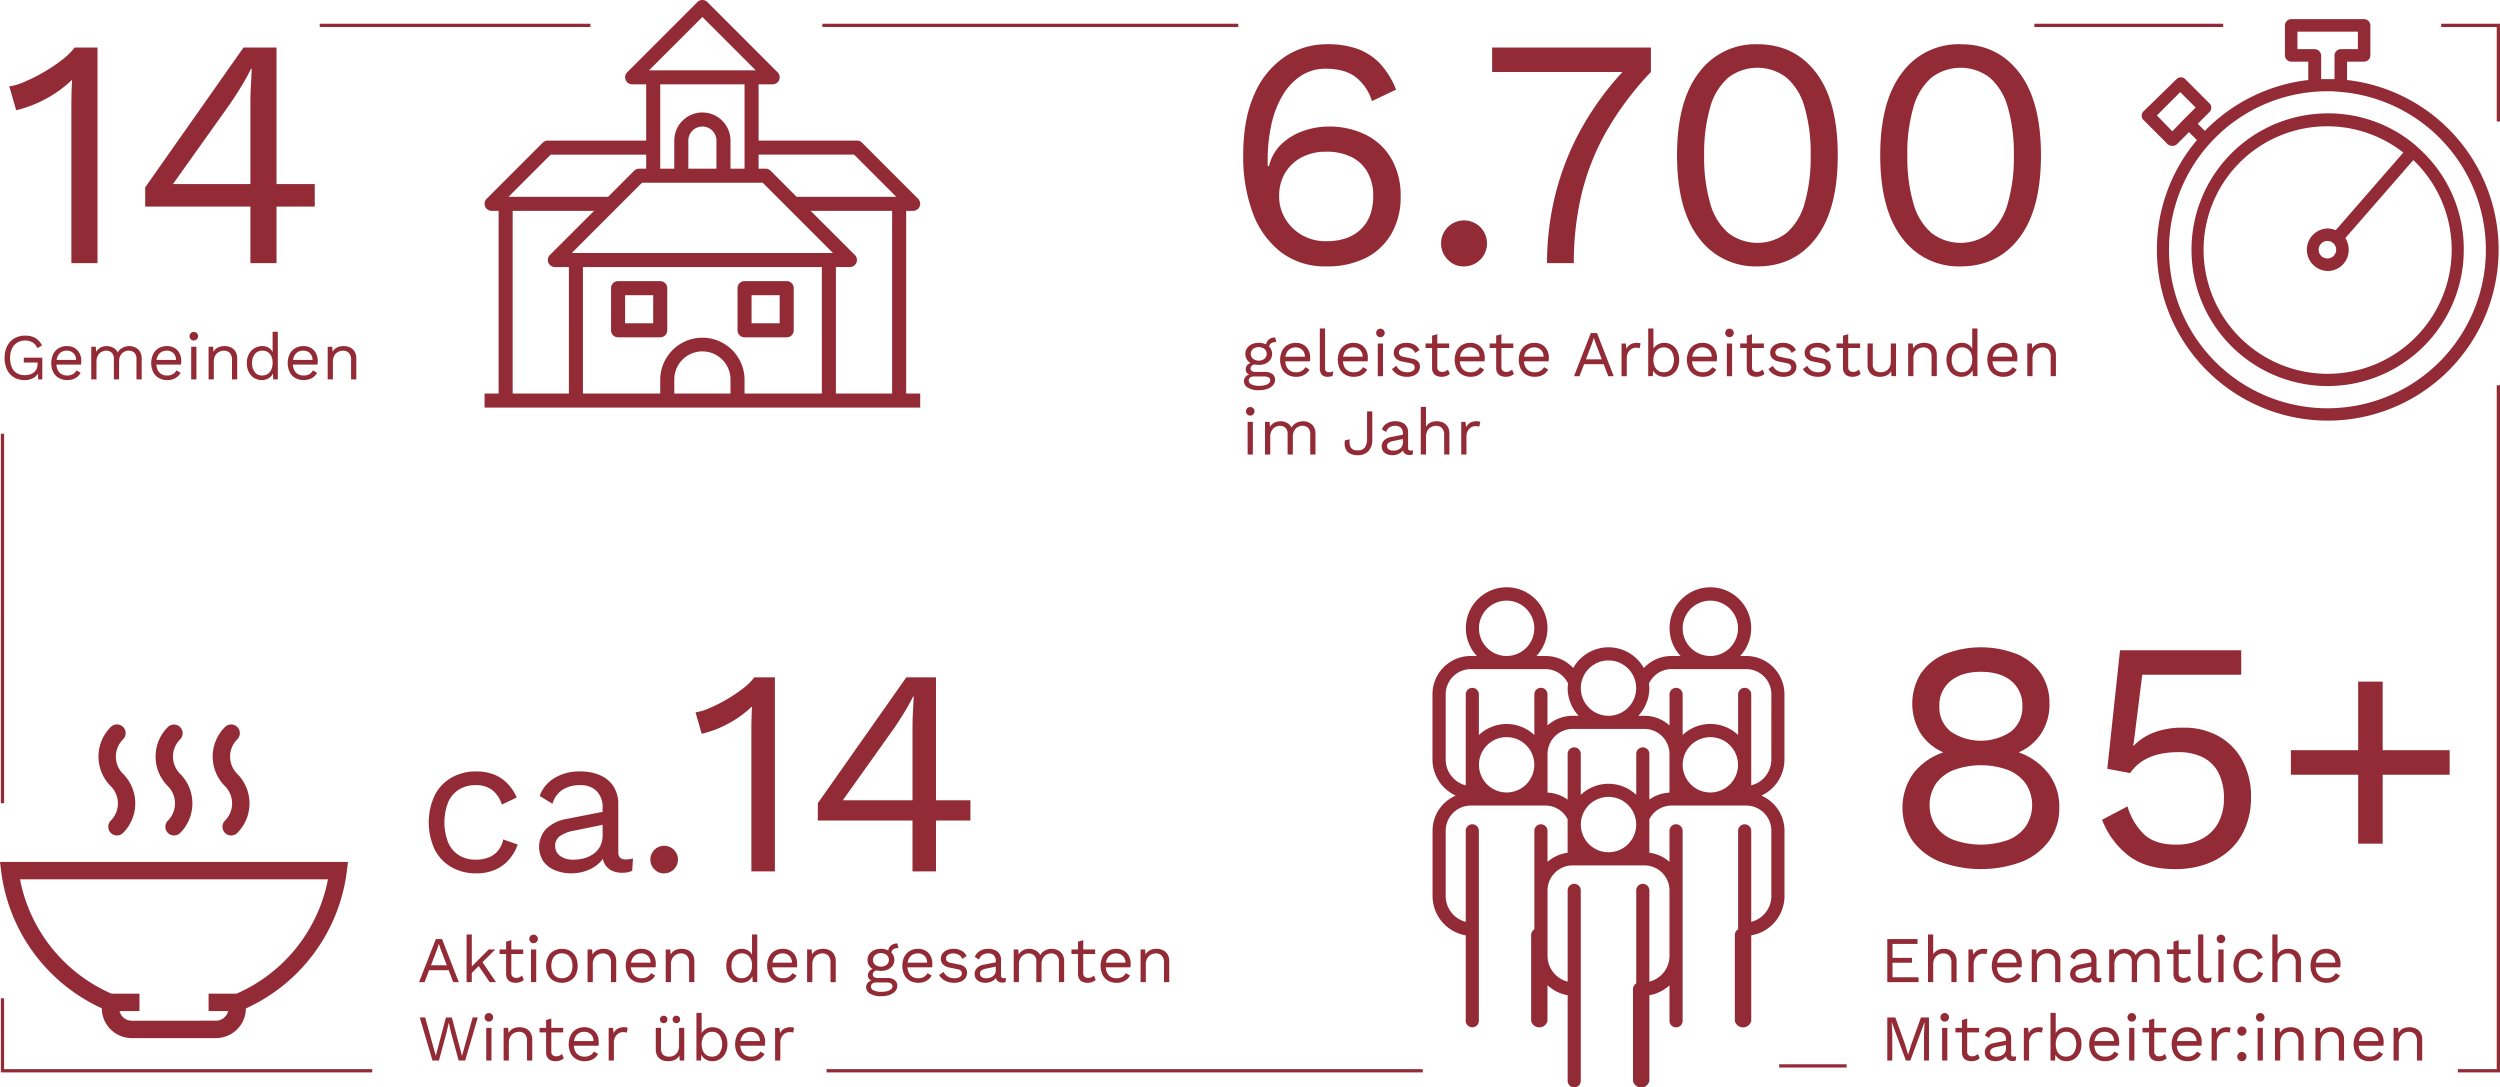 <svg xmlns="http://www.w3.org/2000/svg" width="765.261" height="332.864" viewBox="0 0 765.261 332.864">
  <path id="Path_2" data-name="Path 2" d="M479.868,330.857V304.639a12.16,12.16,0,0,1-6.179-3.066v10.958a2.579,2.579,0,0,1-5,0V286.206a2.008,2.008,0,0,1,.984-1.728V254.246a2.012,2.012,0,0,1,4.021,0v9.582a11.614,11.614,0,0,1,6.161-2.794V250.773a7.64,7.64,0,0,0-6.777-4.186H450.2a7.7,7.7,0,0,0-7.666,7.693v20.005a8.165,8.165,0,0,0,6.133,7.892V254.243a2.012,2.012,0,0,1,4.021,0v58.288a2.012,2.012,0,0,1-4.021,0V286.313a12.216,12.216,0,0,1-10.154-12.043V254.265a11.72,11.72,0,0,1,7.087-10.732,12.167,12.167,0,0,1-7.115-11.024v-20A11.729,11.729,0,0,1,450.2,200.795h1.874a12.492,12.492,0,1,1,18.242,0h2.771a11.676,11.676,0,0,1,8.49,3.679,12.374,12.374,0,0,1,21.6,0,11.662,11.662,0,0,1,8.482-3.676h2.775a12.492,12.492,0,1,1,18.242,0h1.855a11.726,11.726,0,0,1,11.7,11.714v20a12.174,12.174,0,0,1-7.071,11.036,11.724,11.724,0,0,1,7.083,10.732v20.005a12.215,12.215,0,0,1-10.181,12.028v26.218a2.59,2.59,0,0,1-5.023,0V286.2a2.008,2.008,0,0,1,1-1.735V254.243a2.012,2.012,0,0,1,4.02,0v27.935a8.164,8.164,0,0,0,6.16-7.892V254.281a7.7,7.7,0,0,0-7.693-7.693H511.652a7.638,7.638,0,0,0-6.777,4.194v10.249a11.608,11.608,0,0,1,6.163,2.794v-9.581a2.012,2.012,0,0,1,4.021,0V312.55a2.012,2.012,0,0,1-4.021,0V301.612a12.152,12.152,0,0,1-6.155,3.028v26.2a2.561,2.561,0,0,1-5.021,0V302.764a2.005,2.005,0,0,1,1-1.732v-28.48a2.009,2.009,0,0,1,4.018,0v27.932a8.157,8.157,0,0,0,6.159-7.816V272.515a7.7,7.7,0,0,0-7.684-7.616H481.4a7.7,7.7,0,0,0-7.692,7.692v20a8.159,8.159,0,0,0,6.156,7.888V272.55a2.008,2.008,0,1,1,4.017,0v58.3a2.008,2.008,0,0,1-4.017,0ZM483.9,252.4a8.471,8.471,0,1,0,16.942.015v-.011a8.471,8.471,0,0,0-16.942,0Zm20.975-21.622v13.967a11.684,11.684,0,0,1,6.16-2.123V230.741a7.7,7.7,0,0,0-7.686-7.616H481.4a7.7,7.7,0,0,0-7.693,7.693v11.8a11.665,11.665,0,0,1,6.156,2.131V230.776a2.008,2.008,0,0,1,4.017,0v12.53a12.344,12.344,0,0,1,16.981,0v-12.53a2.008,2.008,0,1,1,4.017,0Zm10.2,3.331a8.468,8.468,0,1,0,8.471-8.464h0A8.468,8.468,0,0,0,515.078,234.112Zm-62.357,0a8.481,8.481,0,0,0,8.468,8.471h0a8.471,8.471,0,1,0-8.472-8.471Zm83.343-21.642v27.936a8.163,8.163,0,0,0,6.151-7.88l.008-20.013a7.7,7.7,0,0,0-7.693-7.693H511.667a7.666,7.666,0,0,0-6.93,4.443,12.561,12.561,0,0,1,.138,1.376,12.4,12.4,0,0,1-3.366,8.466h1.856a11.624,11.624,0,0,1,7.685,2.948v-9.583a2.013,2.013,0,0,1,4.021,0v12.519a12.343,12.343,0,0,1,16.973,0V212.469a2.011,2.011,0,0,1,1.922-1.921l.091,0A2.012,2.012,0,0,1,536.064,212.469Zm-93.526.042v20a8.165,8.165,0,0,0,6.137,7.893V212.469a2.013,2.013,0,0,1,4.021,0V225a12.343,12.343,0,0,1,16.976,0V212.477a2.012,2.012,0,0,1,4.021,0v9.583a11.6,11.6,0,0,1,7.692-2.956h1.851a12.405,12.405,0,0,1-3.365-8.466,12.021,12.021,0,0,1,.138-1.368,7.667,7.667,0,0,0-6.937-4.451H450.2A7.705,7.705,0,0,0,442.538,212.512Zm41.359-1.874a8.471,8.471,0,1,0,8.472-8.472A8.472,8.472,0,0,0,483.9,210.638Zm31.181-18.307a8.468,8.468,0,1,0,8.471-8.464h0A8.468,8.468,0,0,0,515.078,192.331Zm-62.357,0a8.48,8.48,0,0,0,8.468,8.471h0a8.471,8.471,0,1,0-8.472-8.471ZM752.353,328.267v-1h11.908V117.938h1V328.267Zm-499.339,0v-1h182.5v1Zm-252.753,0V305.574h1v21.692H113.929v1Zm544.35-1.5v-1h20.651v1ZM722.8,324.221a4.314,4.314,0,0,1-1.73-1.791,6.6,6.6,0,0,1,0-5.58,4.368,4.368,0,0,1,1.7-1.789,4.851,4.851,0,0,1,2.461-.621,4.538,4.538,0,0,1,2.389.6,3.947,3.947,0,0,1,1.51,1.63,5.064,5.064,0,0,1,.521,2.311c0,.226-.008.433-.022.619a4.422,4.422,0,0,1-.059.5h-7.545a4.463,4.463,0,0,0,.384,1.58,2.949,2.949,0,0,0,1.13,1.31,3.273,3.273,0,0,0,1.75.449,3.394,3.394,0,0,0,1.79-.419,3.178,3.178,0,0,0,1.11-1.139l1.262.739a4.179,4.179,0,0,1-2.352,1.951,5.467,5.467,0,0,1-1.769.269A5.1,5.1,0,0,1,722.8,324.221Zm5.247-5.541a2.9,2.9,0,0,0-.788-2.059,2.817,2.817,0,0,0-2.07-.78,3.1,3.1,0,0,0-1.69.45,2.95,2.95,0,0,0-1.1,1.3,4.18,4.18,0,0,0-.319,1.09Zm-42.737,5.8a1.41,1.41,0,1,1,.939.359A1.27,1.27,0,0,1,685.306,324.482Zm-18.21-.26a4.325,4.325,0,0,1-1.73-1.791,6.587,6.587,0,0,1,0-5.58,4.374,4.374,0,0,1,1.7-1.789,4.852,4.852,0,0,1,2.461-.621,4.538,4.538,0,0,1,2.389.6,3.953,3.953,0,0,1,1.51,1.63,5.052,5.052,0,0,1,.521,2.311c0,.226-.008.433-.021.619a4.613,4.613,0,0,1-.06.5h-7.544a4.475,4.475,0,0,0,.384,1.58,2.956,2.956,0,0,0,1.13,1.31,3.273,3.273,0,0,0,1.75.449,3.394,3.394,0,0,0,1.79-.419,3.187,3.187,0,0,0,1.111-1.139l1.26.739a4.175,4.175,0,0,1-2.35,1.951,5.477,5.477,0,0,1-1.77.269A5.1,5.1,0,0,1,667.1,324.221Zm5.247-5.541a2.9,2.9,0,0,0-.788-2.059,2.817,2.817,0,0,0-2.07-.78,3.1,3.1,0,0,0-1.69.45,2.943,2.943,0,0,0-1.1,1.3,4.208,4.208,0,0,0-.319,1.09Zm-13.057,5.891a2.255,2.255,0,0,1-1.05-.861,2.866,2.866,0,0,1-.409-1.549v-6.141h-2v-1.379h2v-2.4l1.6-.44v2.84h3.639v1.379h-3.639v5.861a1.367,1.367,0,0,0,.419,1.1,1.6,1.6,0,0,0,1.08.359,2.313,2.313,0,0,0,1-.2,2.759,2.759,0,0,0,.76-.541l.559,1.34a3.377,3.377,0,0,1-1.089.66,4.059,4.059,0,0,1-1.451.24A3.728,3.728,0,0,1,659.286,324.572Zm-17.429-.35a4.316,4.316,0,0,1-1.731-1.791,6.6,6.6,0,0,1,0-5.58,4.382,4.382,0,0,1,1.7-1.789,4.845,4.845,0,0,1,2.46-.621,4.541,4.541,0,0,1,2.391.6,3.97,3.97,0,0,1,1.51,1.63,5.085,5.085,0,0,1,.518,2.311c0,.226-.006.433-.019.619a4.395,4.395,0,0,1-.06.5h-7.543a4.451,4.451,0,0,0,.383,1.58,2.964,2.964,0,0,0,1.131,1.31,3.266,3.266,0,0,0,1.75.449,3.4,3.4,0,0,0,1.789-.419,3.177,3.177,0,0,0,1.11-1.139l1.261.739a4.19,4.19,0,0,1-2.35,1.951,5.478,5.478,0,0,1-1.771.269A5.1,5.1,0,0,1,641.857,324.221Zm5.248-5.541a2.907,2.907,0,0,0-.788-2.059,2.822,2.822,0,0,0-2.071-.78,3.1,3.1,0,0,0-1.69.45,2.951,2.951,0,0,0-1.1,1.3,4.186,4.186,0,0,0-.318,1.09Zm-16.1,5.861a3.663,3.663,0,0,1-1.84-1.661l-.1,1.762h-1.4v-14.6h1.6v6.165a3.528,3.528,0,0,1,1.148-1.154,3.932,3.932,0,0,1,2.17-.611,4.365,4.365,0,0,1,2.281.621,4.467,4.467,0,0,1,1.66,1.779,5.875,5.875,0,0,1,.619,2.8,5.8,5.8,0,0,1-.629,2.789,4.542,4.542,0,0,1-1.669,1.791,4.375,4.375,0,0,1-2.281.619A4,4,0,0,1,631.007,324.541Zm-.23-8.22a3.207,3.207,0,0,0-1.111,1.34,5.295,5.295,0,0,0-.009,4.009,2.89,2.89,0,0,0,2.75,1.769,2.789,2.789,0,0,0,2.309-1.039,5.029,5.029,0,0,0,.01-5.52,2.763,2.763,0,0,0-2.3-1.041A2.871,2.871,0,0,0,630.777,316.321Zm-21.57,8.22a2.7,2.7,0,0,1-1.21-.909,2.7,2.7,0,0,1,.3-3.361,4.006,4.006,0,0,1,2.09-.989l3.64-.718v-.383a2.363,2.363,0,0,0-.6-1.729,2.272,2.272,0,0,0-1.7-.611,3.265,3.265,0,0,0-1.76.45,2.639,2.639,0,0,0-1.06,1.451l-1.3-.8a3.506,3.506,0,0,1,1.48-1.809,4.877,4.877,0,0,1,2.68-.691,4.993,4.993,0,0,1,1.96.372,3.059,3.059,0,0,1,1.389,1.119,3.366,3.366,0,0,1,.51,1.931v4.84q0,.718.76.719a2.782,2.782,0,0,0,.74-.1l-.079,1.259a2.333,2.333,0,0,1-1.04.2,2.391,2.391,0,0,1-1.04-.22,1.616,1.616,0,0,1-.72-.671,1.821,1.821,0,0,1-.2-.538,2.536,2.536,0,0,1-.478.538,3.8,3.8,0,0,1-1.3.72,4.665,4.665,0,0,1-1.42.229A4.418,4.418,0,0,1,609.206,324.541Zm1.92-4.059a3.7,3.7,0,0,0-1.459.559,1.179,1.179,0,0,0-.481,1,1.234,1.234,0,0,0,.491,1.011,2.182,2.182,0,0,0,1.391.389,4.038,4.038,0,0,0,1.11-.149,2.9,2.9,0,0,0,.949-.46,2.184,2.184,0,0,0,.66-.779,2.4,2.4,0,0,0,.241-1.111v-1.054Zm-9.1,4.09a2.255,2.255,0,0,1-1.05-.861,2.858,2.858,0,0,1-.409-1.549v-6.141h-2v-1.379h2v-2.4l1.6-.44v2.84h3.641v1.379h-3.641v5.861a1.371,1.371,0,0,0,.42,1.1,1.6,1.6,0,0,0,1.08.359,2.308,2.308,0,0,0,1-.2,2.745,2.745,0,0,0,.76-.541l.561,1.34a3.381,3.381,0,0,1-1.09.66,4.066,4.066,0,0,1-1.451.24A3.732,3.732,0,0,1,602.027,324.572Zm-374.657-.35a4.314,4.314,0,0,1-1.73-1.791,6.587,6.587,0,0,1,0-5.58,4.37,4.37,0,0,1,1.7-1.789,4.845,4.845,0,0,1,2.46-.621,4.54,4.54,0,0,1,2.39.6,3.965,3.965,0,0,1,1.51,1.63,5.063,5.063,0,0,1,.519,2.311c0,.226-.006.433-.02.619a4.409,4.409,0,0,1-.059.5H226.6a4.456,4.456,0,0,0,.384,1.58,2.951,2.951,0,0,0,1.13,1.31,3.269,3.269,0,0,0,1.75.449,3.4,3.4,0,0,0,1.79-.419,3.185,3.185,0,0,0,1.11-1.139l1.26.739a4.183,4.183,0,0,1-2.35,1.951,5.477,5.477,0,0,1-1.77.269A5.1,5.1,0,0,1,227.37,324.221Zm5.248-5.541a2.9,2.9,0,0,0-.788-2.059,2.82,2.82,0,0,0-2.07-.78,3.1,3.1,0,0,0-1.69.45,2.94,2.94,0,0,0-1.1,1.3,4.172,4.172,0,0,0-.319,1.09Zm-16.1,5.861a3.659,3.659,0,0,1-1.839-1.661l-.1,1.762h-1.4v-14.6h1.6v6.168a3.536,3.536,0,0,1,1.15-1.156,3.93,3.93,0,0,1,2.17-.611,4.365,4.365,0,0,1,2.281.621,4.465,4.465,0,0,1,1.66,1.779,5.876,5.876,0,0,1,.62,2.8,5.8,5.8,0,0,1-.63,2.789,4.532,4.532,0,0,1-1.67,1.791,4.369,4.369,0,0,1-2.28.619A4,4,0,0,1,216.52,324.541Zm-.23-8.22a3.212,3.212,0,0,0-1.11,1.34,5.278,5.278,0,0,0-.01,4.009,3.011,3.011,0,0,0,1.1,1.31,2.971,2.971,0,0,0,1.65.459,2.789,2.789,0,0,0,2.31-1.039,5.03,5.03,0,0,0,.01-5.52,2.764,2.764,0,0,0-2.3-1.041A2.873,2.873,0,0,0,216.29,316.321Zm-13.64,8.16a3.052,3.052,0,0,1-1.381-1.17,3.8,3.8,0,0,1-.53-2.11v-6.56h1.6v6.14a2.673,2.673,0,0,0,.661,2.089,2.756,2.756,0,0,0,1.859.57,3.284,3.284,0,0,0,1.1-.19,2.7,2.7,0,0,0,.97-.6,2.876,2.876,0,0,0,.68-1.051,4.173,4.173,0,0,0,.25-1.52v-5.439h1.6v10h-1.4l-.1-1.521a3.093,3.093,0,0,1-1.41,1.31,4.934,4.934,0,0,1-2.09.41A4.588,4.588,0,0,1,202.65,324.482Zm-26.221-.26a4.325,4.325,0,0,1-1.73-1.791,6.6,6.6,0,0,1,0-5.58,4.372,4.372,0,0,1,1.7-1.789,4.845,4.845,0,0,1,2.46-.621,4.54,4.54,0,0,1,2.39.6,3.965,3.965,0,0,1,1.51,1.63,5.075,5.075,0,0,1,.52,2.311c0,.226-.007.433-.021.619a4.613,4.613,0,0,1-.06.5h-7.543a4.456,4.456,0,0,0,.384,1.58,2.951,2.951,0,0,0,1.13,1.31,3.266,3.266,0,0,0,1.75.449,3.4,3.4,0,0,0,1.79-.419,3.185,3.185,0,0,0,1.11-1.139l1.26.739a4.175,4.175,0,0,1-2.35,1.951,5.475,5.475,0,0,1-1.769.269A5.109,5.109,0,0,1,176.43,324.221Zm5.248-5.541a2.907,2.907,0,0,0-.787-2.059,2.82,2.82,0,0,0-2.07-.78,3.1,3.1,0,0,0-1.69.45,2.945,2.945,0,0,0-1.1,1.3,4.171,4.171,0,0,0-.319,1.09Zm-13.056,5.891a2.251,2.251,0,0,1-1.05-.861,2.874,2.874,0,0,1-.41-1.549v-6.141h-2v-1.379h2v-2.4l1.6-.44v2.84H172.4v1.379h-3.641v5.861a1.371,1.371,0,0,0,.42,1.1,1.6,1.6,0,0,0,1.08.359,2.31,2.31,0,0,0,1-.2,2.728,2.728,0,0,0,.76-.541l.561,1.34a3.381,3.381,0,0,1-1.09.66,4.059,4.059,0,0,1-1.451.24A3.727,3.727,0,0,1,168.621,324.572Zm571.224.07V318.8a3.048,3.048,0,0,0-.709-2.31,2.5,2.5,0,0,0-1.75-.651,3.352,3.352,0,0,0-1.44.34,2.816,2.816,0,0,0-1.192,1.1,3.866,3.866,0,0,0-.47,2.04v5.32h-1.6v-10h1.4l.1,1.557a3.182,3.182,0,0,1,.642-.828,3.263,3.263,0,0,1,1.25-.709,4.937,4.937,0,0,1,1.471-.221,4.6,4.6,0,0,1,1.959.41,3.268,3.268,0,0,1,1.41,1.25,3.945,3.945,0,0,1,.531,2.141v6.4Zm-23.92,0V318.8a3.048,3.048,0,0,0-.709-2.31,2.5,2.5,0,0,0-1.75-.651,3.355,3.355,0,0,0-1.44.34,2.819,2.819,0,0,0-1.191,1.1,3.857,3.857,0,0,0-.471,2.04v5.32h-1.6v-10h1.4l.1,1.558a3.163,3.163,0,0,1,.643-.829,3.239,3.239,0,0,1,1.249-.709,4.928,4.928,0,0,1,1.471-.221,4.6,4.6,0,0,1,1.958.41,3.264,3.264,0,0,1,1.41,1.25,3.945,3.945,0,0,1,.531,2.141v6.4Zm-12.379,0V318.8a3.047,3.047,0,0,0-.711-2.31,2.493,2.493,0,0,0-1.75-.651,3.36,3.36,0,0,0-1.439.34,2.807,2.807,0,0,0-1.19,1.1,3.841,3.841,0,0,0-.47,2.04v5.32h-1.6v-10h1.4l.1,1.557a3.172,3.172,0,0,1,.644-.828,3.25,3.25,0,0,1,1.25-.709,4.929,4.929,0,0,1,1.469-.221,4.613,4.613,0,0,1,1.961.41,3.276,3.276,0,0,1,1.409,1.25,3.945,3.945,0,0,1,.531,2.141v6.4Zm-12.48,0v-10h1.6v10Zm-14.08,0v-10h1.3l.221,1.64a2.931,2.931,0,0,1,1.229-1.38,3.924,3.924,0,0,1,1.97-.462,4.472,4.472,0,0,1,.571.041,1.489,1.489,0,0,1,.528.16l-.279,1.459a2.456,2.456,0,0,0-.481-.119,5.109,5.109,0,0,0-.74-.041,2.5,2.5,0,0,0-1.25.361,2.852,2.852,0,0,0-1.05,1.09,3.673,3.673,0,0,0-.42,1.85v5.4Zm-25.241,0v-10h1.6v10Zm-32.239,0v-10h1.3l.22,1.64a2.923,2.923,0,0,1,1.23-1.38,3.914,3.914,0,0,1,1.97-.462,4.422,4.422,0,0,1,.569.041,1.5,1.5,0,0,1,.531.16l-.282,1.459a2.4,2.4,0,0,0-.479-.119,5.091,5.091,0,0,0-.74-.041,2.5,2.5,0,0,0-1.25.361,2.856,2.856,0,0,0-1.049,1.09,3.664,3.664,0,0,0-.42,1.85v5.4Zm-25.019,0v-10h1.6v10Zm-5.539,0v-8.3l.18-3.479h-.021l-4.34,11.78h-1.361l-4.339-11.78h-.02l.18,3.479v8.3h-1.52v-13.2h2.459l2.9,8.02,1,3.3h.04l1.02-3.28,2.879-8.041h2.461v13.2Zm-351.688,0v-10h1.3l.22,1.64a2.928,2.928,0,0,1,1.23-1.38,3.921,3.921,0,0,1,1.97-.462,4.435,4.435,0,0,1,.57.041,1.487,1.487,0,0,1,.53.16l-.28,1.459a2.455,2.455,0,0,0-.481-.119,5.091,5.091,0,0,0-.74-.041,2.5,2.5,0,0,0-1.25.361,2.857,2.857,0,0,0-1.049,1.09,3.673,3.673,0,0,0-.42,1.85v5.4Zm-50.939,0v-10h1.3l.22,1.64a2.928,2.928,0,0,1,1.23-1.38,3.919,3.919,0,0,1,1.97-.462,4.447,4.447,0,0,1,.57.041,1.493,1.493,0,0,1,.53.16l-.28,1.459a2.445,2.445,0,0,0-.48-.119,5.123,5.123,0,0,0-.741-.041,2.5,2.5,0,0,0-1.25.361,2.85,2.85,0,0,0-1.049,1.09,3.673,3.673,0,0,0-.42,1.85v5.4Zm-25,0V318.8a3.051,3.051,0,0,0-.71-2.31,2.5,2.5,0,0,0-1.75-.651,3.361,3.361,0,0,0-1.44.34,2.812,2.812,0,0,0-1.19,1.1,3.841,3.841,0,0,0-.47,2.04v5.32h-1.6v-10h1.4l.1,1.559a3.182,3.182,0,0,1,.644-.83,3.243,3.243,0,0,1,1.25-.709,4.927,4.927,0,0,1,1.47-.221,4.612,4.612,0,0,1,1.96.41,3.269,3.269,0,0,1,1.409,1.25,3.937,3.937,0,0,1,.531,2.141v6.4Zm-12.48,0v-10h1.6v10Zm-8.44,0-2.34-8.561-.679-2.981h-.021l-.68,2.981-2.32,8.561h-1.98l-3.9-13.2h1.66l3.26,11.74,3.1-11.74h1.82l3.1,11.781,3.261-11.781h1.579l-3.88,13.2ZM40.318,317.767a9.169,9.169,0,0,1-9.158-9.125,53.415,53.415,0,0,1-30.784-41.8l-.376-3H106.525l-.379,3A53.415,53.415,0,0,1,75.27,308.686a9.169,9.169,0,0,1-9.157,9.081Zm0-5.326H66.113a3.834,3.834,0,0,0,3.719-2.94h-5.98v-5.326h8.527a48.109,48.109,0,0,0,28.008-35H6.134a48.118,48.118,0,0,0,28.011,35h8.547V309.5H36.6A3.832,3.832,0,0,0,40.318,312.44Zm644.988,4.24a1.407,1.407,0,1,1,.939.36A1.266,1.266,0,0,1,685.306,316.68Zm-479.086-3.8a1.115,1.115,0,0,1-.32-.82,1.1,1.1,0,0,1,.32-.83,1.249,1.249,0,0,1,1.651,0,1.118,1.118,0,0,1,.31.83,1.13,1.13,0,0,1-.31.82,1.223,1.223,0,0,1-1.651,0Zm-3.88,0a1.115,1.115,0,0,1-.319-.82,1.1,1.1,0,0,1,.319-.83,1.249,1.249,0,0,1,1.651,0,1.118,1.118,0,0,1,.31.83,1.13,1.13,0,0,1-.31.82,1.223,1.223,0,0,1-1.651,0Zm488.655-.49a1.316,1.316,0,1,1,.871.329A1.185,1.185,0,0,1,690.995,312.392Zm-39.317,0a1.312,1.312,0,1,1,.868.329A1.174,1.174,0,0,1,651.677,312.392Zm-57.261,0a1.314,1.314,0,1,1,.87.329A1.181,1.181,0,0,1,594.417,312.392Zm-445.646,0a1.313,1.313,0,1,1,.87.329A1.182,1.182,0,0,1,148.771,312.392Zm117.519-8.25a2.3,2.3,0,0,1-1.17-1.92,2.154,2.154,0,0,1,.53-1.431,1.973,1.973,0,0,1,1.1-.613,2.531,2.531,0,0,1-.6-.408,1.6,1.6,0,0,1-.471-1.25,1.893,1.893,0,0,1,.611-1.409,2.348,2.348,0,0,1,.818-.5,3.148,3.148,0,0,1-.489-.359,3.113,3.113,0,0,1-1.059-2.429,2.989,2.989,0,0,1,.53-1.759,3.556,3.556,0,0,1,1.45-1.192,4.969,4.969,0,0,1,2.119-.429,5.045,5.045,0,0,1,2.131.429l.12.058a2.372,2.372,0,0,1,1.309-1.817,3.008,3.008,0,0,1,1.361-.31h.1l.361,1.419h-.14a2.5,2.5,0,0,0-1.509.391,1.334,1.334,0,0,0-.518,1,3.22,3.22,0,0,1,.368.446,3.221,3.221,0,0,1,0,3.51,3.453,3.453,0,0,1-1.45,1.2,5.018,5.018,0,0,1-2.131.431,6.289,6.289,0,0,1-1.416-.147,1.636,1.636,0,0,0-.673.357,1.16,1.16,0,0,0-.411.85.923.923,0,0,0,.411.83,2.077,2.077,0,0,0,1.149.271h2.921a3.438,3.438,0,0,1,2.22.649,2.118,2.118,0,0,1,.8,1.731,2.454,2.454,0,0,1-.649,1.7,4.221,4.221,0,0,1-1.741,1.112,7.261,7.261,0,0,1-2.45.389A6.3,6.3,0,0,1,266.29,304.142Zm.75-3.07a1.07,1.07,0,0,0-.44.91,1.323,1.323,0,0,0,.85,1.18,5.182,5.182,0,0,0,2.351.439,6.407,6.407,0,0,0,1.91-.239,2.578,2.578,0,0,0,1.11-.62,1.175,1.175,0,0,0,.359-.821,1.017,1.017,0,0,0-.428-.859,2.722,2.722,0,0,0-1.552-.32H268.12A1.74,1.74,0,0,0,267.04,301.072Zm.88-8.76a1.965,1.965,0,0,0,0,3.01,2.9,2.9,0,0,0,3.48,0,1.969,1.969,0,0,0,0-3.01,2.939,2.939,0,0,0-3.48,0ZM709.6,300.221a4.327,4.327,0,0,1-1.731-1.791,6.6,6.6,0,0,1,0-5.58,4.382,4.382,0,0,1,1.7-1.788,4.843,4.843,0,0,1,2.46-.621,4.542,4.542,0,0,1,2.39.6,3.968,3.968,0,0,1,1.509,1.63,5.063,5.063,0,0,1,.52,2.311c0,.226-.007.433-.02.619a4.617,4.617,0,0,1-.061.5h-7.543a4.47,4.47,0,0,0,.383,1.579,2.964,2.964,0,0,0,1.13,1.311,3.28,3.28,0,0,0,1.75.449,3.393,3.393,0,0,0,1.789-.42,3.18,3.18,0,0,0,1.111-1.139l1.26.74a4.177,4.177,0,0,1-2.35,1.95,5.478,5.478,0,0,1-1.771.269A5.1,5.1,0,0,1,709.6,300.221Zm5.247-5.54a2.909,2.909,0,0,0-.787-2.06,2.821,2.821,0,0,0-2.07-.78,3.1,3.1,0,0,0-1.691.45,2.94,2.94,0,0,0-1.1,1.3,4.18,4.18,0,0,0-.319,1.09Zm-28.837,5.54a4.332,4.332,0,0,1-1.721-1.791,6.6,6.6,0,0,1,0-5.58,4.33,4.33,0,0,1,1.721-1.788,4.992,4.992,0,0,1,2.5-.621,4.866,4.866,0,0,1,1.83.32,3.961,3.961,0,0,1,1.369.92,4.818,4.818,0,0,1,.941,1.42l-1.521.721a3.028,3.028,0,0,0-.969-1.471,2.66,2.66,0,0,0-1.691-.51,3.189,3.189,0,0,0-1.719.45,2.868,2.868,0,0,0-1.1,1.3,5.694,5.694,0,0,0,0,4.09,2.86,2.86,0,0,0,1.1,1.311,3.189,3.189,0,0,0,1.719.449,3.462,3.462,0,0,0,1.351-.239,2.383,2.383,0,0,0,.94-.7,2.629,2.629,0,0,0,.509-1.119l1.481.52a4.91,4.91,0,0,1-.93,1.579,3.957,3.957,0,0,1-1.42,1.01,4.854,4.854,0,0,1-1.89.349A5,5,0,0,1,686.007,300.221Zm-12.57-.04a2.957,2.957,0,0,1-.589-2.019V286.041h1.6V298.1a1.514,1.514,0,0,0,.281,1.051,1.205,1.205,0,0,0,.9.289,3.087,3.087,0,0,0,.66-.059,6.418,6.418,0,0,0,.7-.22l-.26,1.4a3.192,3.192,0,0,1-.7.209,4.216,4.216,0,0,1-.78.07A2.3,2.3,0,0,1,673.437,300.181Zm-6.67.391a2.261,2.261,0,0,1-1.051-.86,2.877,2.877,0,0,1-.409-1.549V292.02h-2v-1.379h2v-2.4l1.6-.44v2.84h3.639v1.379h-3.639v5.861a1.371,1.371,0,0,0,.419,1.1,1.6,1.6,0,0,0,1.08.359,2.319,2.319,0,0,0,1-.2,2.691,2.691,0,0,0,.76-.541l.56,1.34a3.383,3.383,0,0,1-1.09.661,4.075,4.075,0,0,1-1.45.239A3.728,3.728,0,0,1,666.767,300.571Zm-31.44-.031a2.708,2.708,0,0,1-1.211-.909,2.7,2.7,0,0,1,.3-3.362,4.012,4.012,0,0,1,2.09-.988l3.641-.718v-.383a2.364,2.364,0,0,0-.6-1.729,2.274,2.274,0,0,0-1.7-.611,3.274,3.274,0,0,0-1.76.45,2.628,2.628,0,0,0-1.059,1.451l-1.3-.8a3.53,3.53,0,0,1,1.479-1.809,4.884,4.884,0,0,1,2.681-.69,5,5,0,0,1,1.96.371,3.086,3.086,0,0,1,1.391,1.119,3.382,3.382,0,0,1,.508,1.931v4.84q0,.718.76.718a2.757,2.757,0,0,0,.74-.1l-.08,1.259a2.332,2.332,0,0,1-1.04.2,2.391,2.391,0,0,1-1.039-.22,1.639,1.639,0,0,1-.721-.67,1.88,1.88,0,0,1-.2-.539,2.551,2.551,0,0,1-.479.539,3.812,3.812,0,0,1-1.3.72,4.658,4.658,0,0,1-1.42.229A4.408,4.408,0,0,1,635.327,300.541Zm1.92-4.059a3.715,3.715,0,0,0-1.461.559,1.182,1.182,0,0,0-.479,1,1.233,1.233,0,0,0,.49,1.011,2.184,2.184,0,0,0,1.391.39,4.029,4.029,0,0,0,1.11-.15,2.918,2.918,0,0,0,.95-.46,2.2,2.2,0,0,0,.661-.779,2.4,2.4,0,0,0,.241-1.111v-1.053Zm-25.211,3.74a4.317,4.317,0,0,1-1.729-1.791,6.586,6.586,0,0,1,0-5.58,4.362,4.362,0,0,1,1.7-1.788,4.847,4.847,0,0,1,2.46-.621,4.542,4.542,0,0,1,2.39.6,3.948,3.948,0,0,1,1.508,1.63,5.041,5.041,0,0,1,.521,2.311c0,.226-.007.433-.021.619a4.413,4.413,0,0,1-.059.5h-7.544a4.441,4.441,0,0,0,.385,1.579,2.943,2.943,0,0,0,1.129,1.311,3.28,3.28,0,0,0,1.75.449,3.4,3.4,0,0,0,1.791-.42,3.176,3.176,0,0,0,1.109-1.139l1.26.74a4.177,4.177,0,0,1-2.35,1.95,5.479,5.479,0,0,1-1.769.269A5.107,5.107,0,0,1,612.036,300.221Zm5.247-5.54a2.9,2.9,0,0,0-.786-2.06,2.818,2.818,0,0,0-2.07-.78,3.094,3.094,0,0,0-1.689.45,2.949,2.949,0,0,0-1.1,1.3,4.182,4.182,0,0,0-.319,1.09Zm-278.034,5.54a4.324,4.324,0,0,1-1.73-1.791,6.6,6.6,0,0,1,0-5.58,4.374,4.374,0,0,1,1.7-1.788,4.85,4.85,0,0,1,2.46-.621,4.543,4.543,0,0,1,2.391.6,3.962,3.962,0,0,1,1.509,1.63,5.063,5.063,0,0,1,.519,2.311c0,.226-.005.433-.02.619a4.42,4.42,0,0,1-.059.5h-7.543a4.451,4.451,0,0,0,.384,1.579,2.958,2.958,0,0,0,1.13,1.311,3.274,3.274,0,0,0,1.75.449,3.4,3.4,0,0,0,1.79-.42,3.168,3.168,0,0,0,1.109-1.139l1.261.74a4.185,4.185,0,0,1-2.35,1.95,5.475,5.475,0,0,1-1.769.269A5.109,5.109,0,0,1,339.249,300.221Zm5.248-5.54a2.909,2.909,0,0,0-.787-2.06,2.822,2.822,0,0,0-2.071-.78,3.1,3.1,0,0,0-1.69.45,2.964,2.964,0,0,0-1.1,1.3,4.187,4.187,0,0,0-.318,1.09Zm-13.056,5.891a2.261,2.261,0,0,1-1.051-.86,2.885,2.885,0,0,1-.409-1.549V292.02h-2v-1.379h2v-2.4l1.6-.44v2.84h3.64v1.379h-3.64v5.861a1.371,1.371,0,0,0,.42,1.1,1.6,1.6,0,0,0,1.08.359,2.31,2.31,0,0,0,1-.2,2.692,2.692,0,0,0,.76-.541l.561,1.34a3.383,3.383,0,0,1-1.09.661,4.083,4.083,0,0,1-1.451.239A3.727,3.727,0,0,1,331.44,300.571ZM300,300.541a2.693,2.693,0,0,1-1.21-.909,2.7,2.7,0,0,1,.3-3.362,4.012,4.012,0,0,1,2.09-.988l3.641-.718v-.383a2.359,2.359,0,0,0-.6-1.729,2.273,2.273,0,0,0-1.7-.611,3.264,3.264,0,0,0-1.76.45,2.629,2.629,0,0,0-1.06,1.451l-1.3-.8a3.514,3.514,0,0,1,1.48-1.809,4.875,4.875,0,0,1,2.68-.69,5,5,0,0,1,1.96.371,3.081,3.081,0,0,1,1.39,1.119,3.368,3.368,0,0,1,.51,1.931v4.84q0,.718.76.718a2.752,2.752,0,0,0,.74-.1l-.08,1.259a2.331,2.331,0,0,1-1.039.2,2.4,2.4,0,0,1-1.04-.22,1.632,1.632,0,0,1-.72-.67,1.853,1.853,0,0,1-.2-.538,2.545,2.545,0,0,1-.478.538,3.8,3.8,0,0,1-1.3.72,4.656,4.656,0,0,1-1.419.229A4.416,4.416,0,0,1,300,300.541Zm1.921-4.059a3.71,3.71,0,0,0-1.461.559,1.183,1.183,0,0,0-.48,1,1.232,1.232,0,0,0,.49,1.011,2.181,2.181,0,0,0,1.39.39,4.029,4.029,0,0,0,1.11-.15,2.914,2.914,0,0,0,.95-.46,2.2,2.2,0,0,0,.66-.779,2.411,2.411,0,0,0,.24-1.111v-1.053Zm-12.57,3.74a4.435,4.435,0,0,1-1.89-1.76l1.36-.979a3.324,3.324,0,0,0,1.29,1.439,3.841,3.841,0,0,0,2.05.52,2.912,2.912,0,0,0,1.66-.409,1.246,1.246,0,0,0,.6-1.071,1.233,1.233,0,0,0-.27-.77,1.719,1.719,0,0,0-1.03-.51l-2.4-.5a3.756,3.756,0,0,1-2.09-1,2.5,2.5,0,0,1-.63-1.74,2.586,2.586,0,0,1,.47-1.5,3.292,3.292,0,0,1,1.34-1.09,4.789,4.789,0,0,1,2.05-.41,5,5,0,0,1,2.5.58,3.631,3.631,0,0,1,1.52,1.641l-1.34.879a2.382,2.382,0,0,0-1.1-1.29,3.279,3.279,0,0,0-1.579-.41,3.418,3.418,0,0,0-1.23.2,1.786,1.786,0,0,0-.779.551,1.266,1.266,0,0,0,.03,1.6,1.864,1.864,0,0,0,1.12.531l2.5.52a3.463,3.463,0,0,1,1.96.92,2.292,2.292,0,0,1,.56,1.561,2.792,2.792,0,0,1-.5,1.649,3.168,3.168,0,0,1-1.4,1.09,5.323,5.323,0,0,1-2.08.38A5.892,5.892,0,0,1,289.35,300.221Zm-10.8,0a4.313,4.313,0,0,1-1.73-1.791,6.586,6.586,0,0,1,0-5.58,4.368,4.368,0,0,1,1.7-1.788,4.845,4.845,0,0,1,2.46-.621,4.542,4.542,0,0,1,2.39.6,3.962,3.962,0,0,1,1.509,1.63,5.063,5.063,0,0,1,.52,2.311c0,.226-.007.433-.02.619s-.034.354-.06.5h-7.544a4.455,4.455,0,0,0,.384,1.579,2.956,2.956,0,0,0,1.129,1.311,3.28,3.28,0,0,0,1.751.449,3.4,3.4,0,0,0,1.79-.42,3.178,3.178,0,0,0,1.11-1.139l1.26.74a4.177,4.177,0,0,1-2.35,1.95,5.481,5.481,0,0,1-1.77.269A5.1,5.1,0,0,1,278.55,300.221Zm5.247-5.54a2.909,2.909,0,0,0-.787-2.06,2.821,2.821,0,0,0-2.07-.78,3.1,3.1,0,0,0-1.69.45,2.941,2.941,0,0,0-1.1,1.3,4.18,4.18,0,0,0-.319,1.09Zm-46.627,5.54a4.314,4.314,0,0,1-1.73-1.791,6.587,6.587,0,0,1,0-5.58,4.368,4.368,0,0,1,1.7-1.788,4.845,4.845,0,0,1,2.46-.621,4.542,4.542,0,0,1,2.39.6,3.97,3.97,0,0,1,1.51,1.63,5.074,5.074,0,0,1,.519,2.311c0,.226-.006.433-.02.619a4.416,4.416,0,0,1-.06.5H236.4a4.456,4.456,0,0,0,.384,1.579,2.962,2.962,0,0,0,1.13,1.311,3.28,3.28,0,0,0,1.751.449,3.4,3.4,0,0,0,1.79-.42,3.178,3.178,0,0,0,1.11-1.139l1.26.74a4.177,4.177,0,0,1-2.35,1.95,5.48,5.48,0,0,1-1.77.269A5.1,5.1,0,0,1,237.17,300.221Zm5.248-5.54a2.906,2.906,0,0,0-.788-2.06,2.82,2.82,0,0,0-2.07-.78,3.1,3.1,0,0,0-1.69.45,2.947,2.947,0,0,0-1.1,1.3,4.182,4.182,0,0,0-.319,1.09Zm-17.817,5.54a4.459,4.459,0,0,1-1.66-1.791,5.874,5.874,0,0,1-.62-2.788,5.62,5.62,0,0,1,.661-2.821,4.562,4.562,0,0,1,1.74-1.769,4.631,4.631,0,0,1,2.32-.611,3.66,3.66,0,0,1,2.15.64,3.039,3.039,0,0,1,1.01,1.173v-6.213h1.6v14.6h-1.4l-.107-1.848a2.74,2.74,0,0,1-.483.8,3.443,3.443,0,0,1-1.3.931,4.207,4.207,0,0,1-1.63.319A4.369,4.369,0,0,1,224.6,300.221Zm.159-7.339a4.264,4.264,0,0,0-.84,2.76,4.33,4.33,0,0,0,.82,2.759,2.762,2.762,0,0,0,2.3,1.039,2.9,2.9,0,0,0,1.67-.481,3.09,3.09,0,0,0,1.1-1.37,5.166,5.166,0,0,0,.391-2.09,4.533,4.533,0,0,0-.391-1.96,2.961,2.961,0,0,0-1.08-1.259,2.927,2.927,0,0,0-1.609-.441A2.865,2.865,0,0,0,224.76,292.882Zm-30.87,7.339a4.313,4.313,0,0,1-1.73-1.791,6.587,6.587,0,0,1,0-5.58,4.368,4.368,0,0,1,1.7-1.788,4.845,4.845,0,0,1,2.46-.621,4.54,4.54,0,0,1,2.39.6,3.97,3.97,0,0,1,1.51,1.63,5.063,5.063,0,0,1,.519,2.311c0,.226-.006.433-.02.619a4.426,4.426,0,0,1-.059.5h-7.544a4.451,4.451,0,0,0,.384,1.579,2.958,2.958,0,0,0,1.13,1.311,3.277,3.277,0,0,0,1.75.449,3.4,3.4,0,0,0,1.79-.42,3.178,3.178,0,0,0,1.11-1.139l1.26.74a4.177,4.177,0,0,1-2.35,1.95,5.477,5.477,0,0,1-1.77.269A5.1,5.1,0,0,1,193.89,300.221Zm5.248-5.54a2.906,2.906,0,0,0-.788-2.06,2.82,2.82,0,0,0-2.07-.78,3.1,3.1,0,0,0-1.69.45,2.947,2.947,0,0,0-1.1,1.3,4.171,4.171,0,0,0-.319,1.09Zm-29.638,5.54a4.341,4.341,0,0,1-1.72-1.791,6.587,6.587,0,0,1,0-5.58,4.339,4.339,0,0,1,1.72-1.788,5.363,5.363,0,0,1,5.01,0,4.345,4.345,0,0,1,1.71,1.788,6.587,6.587,0,0,1,0,5.58,4.346,4.346,0,0,1-1.71,1.791,5.377,5.377,0,0,1-5.01,0Zm.76-7.94a2.983,2.983,0,0,0-1.111,1.31,5.56,5.56,0,0,0,0,4.09A2.968,2.968,0,0,0,170.26,299a3.52,3.52,0,0,0,3.479,0,2.968,2.968,0,0,0,1.111-1.32,5.56,5.56,0,0,0,0-4.09,2.983,2.983,0,0,0-1.111-1.31,3.52,3.52,0,0,0-3.479,0Zm-13.879,8.29a2.261,2.261,0,0,1-1.051-.86,2.884,2.884,0,0,1-.41-1.549V292.02h-2v-1.379h2v-2.4l1.6-.44v2.84h3.64v1.379h-3.64v5.861a1.371,1.371,0,0,0,.42,1.1,1.6,1.6,0,0,0,1.08.359,2.312,2.312,0,0,0,1-.2,2.7,2.7,0,0,0,.76-.541l.561,1.34a3.4,3.4,0,0,1-1.09.661,4.083,4.083,0,0,1-1.451.239A3.727,3.727,0,0,1,156.381,300.571Zm546.346.07V294.8a3.049,3.049,0,0,0-.71-2.309,2.494,2.494,0,0,0-1.75-.652,3.359,3.359,0,0,0-1.44.34,2.8,2.8,0,0,0-1.19,1.11,3.9,3.9,0,0,0-.47,2.05v5.3h-1.6v-14.6h1.6v6.1a3.089,3.089,0,0,1,1.379-1.3,4.442,4.442,0,0,1,1.881-.4,4.609,4.609,0,0,1,1.96.41,3.27,3.27,0,0,1,1.409,1.25,3.939,3.939,0,0,1,.531,2.141v6.4Zm-23.682,0v-10h1.6v10Zm-19.579,0V294.4a2.493,2.493,0,0,0-.681-1.961,2.442,2.442,0,0,0-1.679-.6,2.929,2.929,0,0,0-1.46.382,2.79,2.79,0,0,0-1.09,1.119,3.7,3.7,0,0,0-.41,1.821v5.48h-1.6V294.4a2.5,2.5,0,0,0-.68-1.961,2.446,2.446,0,0,0-1.679-.6,2.972,2.972,0,0,0-1.35.35,2.85,2.85,0,0,0-1.15,1.112,3.823,3.823,0,0,0-.46,2v5.34h-1.6v-10h1.4l.1,1.56a3.289,3.289,0,0,1,1.41-1.34,4.063,4.063,0,0,1,1.79-.42,4.337,4.337,0,0,1,2,.48,3.241,3.241,0,0,1,1.44,1.481,2.9,2.9,0,0,1,.9-1.112,4.143,4.143,0,0,1,1.27-.639,4.453,4.453,0,0,1,1.31-.211,4.366,4.366,0,0,1,1.831.4,3.428,3.428,0,0,1,1.43,1.24,3.831,3.831,0,0,1,.56,2.161v6.4Zm-30.38,0V294.8a3.045,3.045,0,0,0-.71-2.309,2.492,2.492,0,0,0-1.75-.652,3.365,3.365,0,0,0-1.44.34,2.812,2.812,0,0,0-1.19,1.1,3.852,3.852,0,0,0-.47,2.04v5.32h-1.6v-10h1.4l.1,1.557a3.172,3.172,0,0,1,.644-.828,3.248,3.248,0,0,1,1.25-.709,4.925,4.925,0,0,1,1.469-.221,4.609,4.609,0,0,1,1.96.41,3.277,3.277,0,0,1,1.409,1.25,3.939,3.939,0,0,1,.53,2.141v6.4Zm-26.54,0v-10h1.3l.221,1.64a2.92,2.92,0,0,1,1.229-1.38,3.928,3.928,0,0,1,1.97-.461,4.424,4.424,0,0,1,.57.04,1.487,1.487,0,0,1,.53.16l-.28,1.459a2.477,2.477,0,0,0-.48-.119,5.1,5.1,0,0,0-.74-.041,2.511,2.511,0,0,0-1.25.361,2.846,2.846,0,0,0-1.049,1.091,3.66,3.66,0,0,0-.419,1.849v5.4Zm-5.22,0V294.8a3.045,3.045,0,0,0-.71-2.309,2.492,2.492,0,0,0-1.75-.652,3.365,3.365,0,0,0-1.44.34,2.8,2.8,0,0,0-1.189,1.11,3.9,3.9,0,0,0-.471,2.05v5.3h-1.6v-14.6h1.6v6.1a3.089,3.089,0,0,1,1.381-1.3,4.43,4.43,0,0,1,1.88-.4,4.612,4.612,0,0,1,1.96.41,3.3,3.3,0,0,1,1.41,1.25,3.955,3.955,0,0,1,.528,2.141v6.4Zm-19.619,0v-13.2h9.26v1.5h-7.66V293.2h5.96v1.5h-5.96v4.44h7.96v1.5Zm-221.408,0V294.8a3.045,3.045,0,0,0-.71-2.309,2.5,2.5,0,0,0-1.75-.652,3.355,3.355,0,0,0-1.44.34,2.809,2.809,0,0,0-1.191,1.1,3.843,3.843,0,0,0-.47,2.04v5.32h-1.6v-10h1.4l.1,1.559a3.174,3.174,0,0,1,.644-.83,3.254,3.254,0,0,1,1.25-.709,4.931,4.931,0,0,1,1.47-.221,4.612,4.612,0,0,1,1.96.41,3.282,3.282,0,0,1,1.409,1.25,3.947,3.947,0,0,1,.531,2.141v6.4Zm-32.16,0V294.4a2.5,2.5,0,0,0-.68-1.961,2.448,2.448,0,0,0-1.68-.6,2.932,2.932,0,0,0-1.46.382,2.8,2.8,0,0,0-1.09,1.119,3.71,3.71,0,0,0-.41,1.821v5.48h-1.6V294.4a2.5,2.5,0,0,0-.68-1.961,2.448,2.448,0,0,0-1.68-.6,2.975,2.975,0,0,0-1.35.35,2.853,2.853,0,0,0-1.149,1.112,3.822,3.822,0,0,0-.46,2v5.34h-1.6v-10h1.4l.1,1.56a3.284,3.284,0,0,1,1.41-1.34,4.063,4.063,0,0,1,1.79-.42,4.333,4.333,0,0,1,2,.48,3.237,3.237,0,0,1,1.44,1.481,2.9,2.9,0,0,1,.9-1.112,4.133,4.133,0,0,1,1.27-.639,4.459,4.459,0,0,1,1.31-.211,4.36,4.36,0,0,1,1.83.4,3.422,3.422,0,0,1,1.43,1.24,3.824,3.824,0,0,1,.56,2.161v6.4Zm-69.92,0V294.8a3.049,3.049,0,0,0-.71-2.309,2.494,2.494,0,0,0-1.751-.652,3.362,3.362,0,0,0-1.44.34,2.812,2.812,0,0,0-1.19,1.1,3.851,3.851,0,0,0-.47,2.04v5.32h-1.6v-10h1.4l.1,1.557a3.181,3.181,0,0,1,.643-.828,3.261,3.261,0,0,1,1.25-.709,4.931,4.931,0,0,1,1.47-.221,4.609,4.609,0,0,1,1.96.41,3.284,3.284,0,0,1,1.41,1.25,3.955,3.955,0,0,1,.529,2.141v6.4Zm-43.28,0V294.8a3.049,3.049,0,0,0-.71-2.309,2.493,2.493,0,0,0-1.751-.652,3.362,3.362,0,0,0-1.44.34,2.812,2.812,0,0,0-1.19,1.1,3.851,3.851,0,0,0-.47,2.04v5.32h-1.6v-10h1.4l.1,1.557a3.18,3.18,0,0,1,.643-.828,3.268,3.268,0,0,1,1.25-.709,4.931,4.931,0,0,1,1.47-.221,4.609,4.609,0,0,1,1.96.41,3.279,3.279,0,0,1,1.41,1.25,3.947,3.947,0,0,1,.53,2.141v6.4Zm-23.92,0V294.8a3.045,3.045,0,0,0-.71-2.309,2.489,2.489,0,0,0-1.75-.652,3.356,3.356,0,0,0-1.44.34,2.809,2.809,0,0,0-1.191,1.1,3.86,3.86,0,0,0-.47,2.04v5.32h-1.6v-10h1.4l.1,1.557a3.173,3.173,0,0,1,.642-.828,3.274,3.274,0,0,1,1.25-.709,4.936,4.936,0,0,1,1.47-.221,4.606,4.606,0,0,1,1.96.41,3.274,3.274,0,0,1,1.41,1.25,3.947,3.947,0,0,1,.53,2.141v6.4Zm-24.48,0v-10h1.6v10Zm-12.639,0-3.366-4.935-2.114,2.114v2.821h-1.6v-14.6h1.6v9.777l5.16-5.176H151.6l-3.905,3.9,4.145,6.1Zm-11.16,0-1.4-3.66h-5.984l-1.4,3.66h-1.68l5.141-13.2h1.9l5.12,13.2Zm-1.972-5.16-1.788-4.68-.62-1.841h-.04l-.58,1.781-1.81,4.74Zm542.208-7.09a1.309,1.309,0,1,1,.87.33A1.178,1.178,0,0,1,678.977,288.392Zm-516.507,0a1.312,1.312,0,1,1,.871.33A1.181,1.181,0,0,1,162.47,288.392ZM200.48,266.26a4.221,4.221,0,1,1,2.82,1.08A3.81,3.81,0,0,1,200.48,266.26ZM170,266.441a8.093,8.093,0,0,1-3.631-2.73,8.1,8.1,0,0,1,.9-10.08,12.034,12.034,0,0,1,6.269-2.97l10.921-2.151v-1.149a7.088,7.088,0,0,0-1.8-5.19,6.833,6.833,0,0,0-5.1-1.83,9.762,9.762,0,0,0-5.28,1.35,7.877,7.877,0,0,0-3.18,4.349l-3.9-2.4a10.566,10.566,0,0,1,4.44-5.431,14.645,14.645,0,0,1,8.04-2.07,15.058,15.058,0,0,1,5.882,1.11,9.257,9.257,0,0,1,4.17,3.361,10.094,10.094,0,0,1,1.53,5.79v14.52q0,2.161,2.28,2.16a8.232,8.232,0,0,0,2.22-.3l-.24,3.78a7.012,7.012,0,0,1-3.119.6,7.136,7.136,0,0,1-3.12-.661,4.871,4.871,0,0,1-2.161-2.01,5.531,5.531,0,0,1-.6-1.611,7.58,7.58,0,0,1-1.435,1.611,11.323,11.323,0,0,1-3.9,2.16,13.974,13.974,0,0,1-4.259.689A13.285,13.285,0,0,1,170,266.441Zm5.76-12.18a11.094,11.094,0,0,0-4.38,1.679,3.541,3.541,0,0,0-1.44,3,3.693,3.693,0,0,0,1.47,3.029,6.555,6.555,0,0,0,4.171,1.17,12.146,12.146,0,0,0,3.329-.45,8.778,8.778,0,0,0,2.851-1.38,6.589,6.589,0,0,0,1.979-2.34,7.238,7.238,0,0,0,.721-3.33v-3.163Zm-37.5,11.219a12.979,12.979,0,0,1-5.16-5.369,19.762,19.762,0,0,1,0-16.741,13,13,0,0,1,5.16-5.37,15.016,15.016,0,0,1,7.5-1.859,14.571,14.571,0,0,1,5.49.959,11.835,11.835,0,0,1,4.109,2.761,14.37,14.37,0,0,1,2.821,4.259l-4.56,2.161a9.071,9.071,0,0,0-2.91-4.411,7.98,7.98,0,0,0-5.071-1.529,9.528,9.528,0,0,0-5.16,1.35,8.589,8.589,0,0,0-3.3,3.9,17.088,17.088,0,0,0,0,12.271,8.556,8.556,0,0,0,3.3,3.928,9.528,9.528,0,0,0,5.16,1.351,10.362,10.362,0,0,0,4.05-.721,7.072,7.072,0,0,0,2.821-2.1,7.877,7.877,0,0,0,1.53-3.36l4.44,1.559a14.641,14.641,0,0,1-2.79,4.74,11.762,11.762,0,0,1-4.26,3.029,14.459,14.459,0,0,1-5.67,1.05A15.006,15.006,0,0,1,138.261,265.481Zm141.06,1.26v-15.57H250.34v-5.31l27.088-38.52h9.092v37.62h10.53v6.21H286.52v15.57Zm-2.61-48.51q-1.712,2.79-3.15,4.86l-15.57,21.87h21.33v-22.23q0-2.34.135-4.77t.223-4.77H279.5A57.325,57.325,0,0,1,276.71,218.231ZM230,266.741v-43.56c0-1.02.013-2.115.045-3.286s.074-2.384.133-3.645a32.268,32.268,0,0,1-7.108,5.176,32.965,32.965,0,0,1-8.282,3.194l-1.888-6.569a15.618,15.618,0,0,0,4.093-1.215,46.778,46.778,0,0,0,5.222-2.611,44.893,44.893,0,0,0,5.085-3.375,18.325,18.325,0,0,0,3.6-3.509h6.3v59.4Zm421.7-4.7a25.481,25.481,0,0,1-8.25-11.1l7.8-4.1a19.44,19.44,0,0,0,4.95,8.45q3.349,3.251,9.85,3.25a16.744,16.744,0,0,0,7.852-1.7,12.221,12.221,0,0,0,5.048-4.848,14.963,14.963,0,0,0,1.8-7.551,16.8,16.8,0,0,0-1.651-7.851,10.91,10.91,0,0,0-4.75-4.749,16.437,16.437,0,0,0-7.6-1.6,25.8,25.8,0,0,0-5.95.65,16,16,0,0,0-4.95,2.049,13.372,13.372,0,0,0-3.8,3.7l-7-1.3,3.9-36.3h37.1v7.5h-30.3l-2.6,20.8-.2.9h.2a17.261,17.261,0,0,1,6.149-4,24.077,24.077,0,0,1,8.951-1.5,21.751,21.751,0,0,1,10.949,2.65,18.583,18.583,0,0,1,7.25,7.449,23.17,23.17,0,0,1,2.6,11.2,23.818,23.818,0,0,1-1.7,9.2,19.416,19.416,0,0,1-4.8,6.95,21.083,21.083,0,0,1-7.35,4.35,27.931,27.931,0,0,1-9.35,1.5Q657.046,266.041,651.7,262.04Zm-57.95,1.7a19.344,19.344,0,0,1-8.4-6.5,18.178,18.178,0,0,1,.3-20.451,19.346,19.346,0,0,1,9.1-6.45v-.1a15.585,15.585,0,0,1-6.849-5.75,17.541,17.541,0,0,1,.05-18.3,16.8,16.8,0,0,1,7.349-5.949,30.245,30.245,0,0,1,22.15,0,16.862,16.862,0,0,1,7.3,5.949,16.135,16.135,0,0,1,2.6,9.249,16.309,16.309,0,0,1-2.449,8.951,15.527,15.527,0,0,1-6.85,5.85v.1a19.931,19.931,0,0,1,8.949,6.4,16.572,16.572,0,0,1,3.351,10.5,16.755,16.755,0,0,1-3,10,19.376,19.376,0,0,1-8.35,6.5,35.806,35.806,0,0,1-25.25,0Zm4.35-28.051a12.2,12.2,0,0,0-5.5,4.2,11.942,11.942,0,0,0-.049,13,11.833,11.833,0,0,0,5.449,4.2,24.912,24.912,0,0,0,16.75,0,11.887,11.887,0,0,0,5.4-4.2,11.937,11.937,0,0,0-.05-13,12.234,12.234,0,0,0-5.449-4.2,24.356,24.356,0,0,0-16.551,0Zm-1-27.249a9.492,9.492,0,0,0-3.449,7.8,9.314,9.314,0,0,0,3.5,7.7,16.51,16.51,0,0,0,18.4,0,9.322,9.322,0,0,0,3.5-7.7,9.553,9.553,0,0,0-3.4-7.8q-3.4-2.8-9.3-2.8Q600.546,205.642,597.1,208.441Zm124.749,49.8v-21.1h-20.6v-7.5h20.6v-21h7.5v21h20.5v7.5h-20.5v21.1ZM68.879,254.957a2.664,2.664,0,0,1,0-3.768,7.468,7.468,0,0,0,.01-10.515l-.076-.075a12.77,12.77,0,0,1,.033-18.031,2.665,2.665,0,1,1,3.77,3.767,7.432,7.432,0,0,0-.019,10.512q.075.072.144.149a12.8,12.8,0,0,1-.1,17.963,2.661,2.661,0,0,1-3.767,0Zm-17.479,0a2.662,2.662,0,0,1,0-3.766,7.463,7.463,0,0,0,.04-10.485q-.063-.06-.123-.124a12.771,12.771,0,0,1,.048-18.016,2.664,2.664,0,0,1,3.769,3.766,7.447,7.447,0,0,0-.016,10.519l.037.036a12.8,12.8,0,0,1,.012,18.072,2.664,2.664,0,0,1-3.769,0Zm-17.483,0a2.664,2.664,0,0,1,0-3.768,7.467,7.467,0,0,0,.027-10.5l-.022-.02a.532.532,0,0,1-.039-.04,12.79,12.79,0,0,1,0-18.066,2.664,2.664,0,1,1,3.768,3.766,7.456,7.456,0,0,0-.048,10.487l.073.07a12.8,12.8,0,0,1,0,18.07,2.66,2.66,0,0,1-3.766,0ZM.261,245.865V132.775h1V245.865ZM424.607,139.042a2.7,2.7,0,0,1-1.211-.911,2.7,2.7,0,0,1,.3-3.36,4.007,4.007,0,0,1,2.089-.99l3.64-.717v-.382a2.361,2.361,0,0,0-.6-1.73,2.269,2.269,0,0,0-1.7-.61,3.262,3.262,0,0,0-1.76.45,2.628,2.628,0,0,0-1.06,1.45l-1.3-.8a3.517,3.517,0,0,1,1.48-1.81,4.883,4.883,0,0,1,2.68-.69,5.012,5.012,0,0,1,1.96.37,3.076,3.076,0,0,1,1.39,1.121,3.362,3.362,0,0,1,.51,1.93v4.84q0,.72.76.72a2.763,2.763,0,0,0,.741-.1l-.079,1.26a2.34,2.34,0,0,1-1.041.2,2.391,2.391,0,0,1-1.04-.22,1.625,1.625,0,0,1-.72-.671,1.837,1.837,0,0,1-.2-.537,2.525,2.525,0,0,1-.478.537,3.772,3.772,0,0,1-1.3.72,4.661,4.661,0,0,1-1.42.23A4.429,4.429,0,0,1,424.607,139.042Zm1.92-4.061a3.7,3.7,0,0,0-1.46.561,1.178,1.178,0,0,0-.481,1,1.23,1.23,0,0,0,.491,1.01,2.184,2.184,0,0,0,1.391.39,4.063,4.063,0,0,0,1.11-.149,2.919,2.919,0,0,0,.949-.46,2.189,2.189,0,0,0,.66-.78,2.408,2.408,0,0,0,.241-1.11v-1.055Zm-13.38,3.8a2.945,2.945,0,0,1-1.33-1.59,4.569,4.569,0,0,1-.11-2.41l1.48-.3a3.834,3.834,0,0,0,.31,2.53,2.229,2.229,0,0,0,2.03.83,2.589,2.589,0,0,0,2.319-.93,4.855,4.855,0,0,0,.62-2.69v-8.28h1.6v8.68a4.831,4.831,0,0,1-1.19,3.47,4.326,4.326,0,0,1-3.29,1.25A4.8,4.8,0,0,1,413.147,138.782Zm34.141.36v-10h1.3l.22,1.64a2.948,2.948,0,0,1,1.23-1.381,3.94,3.94,0,0,1,1.97-.46,4.43,4.43,0,0,1,.57.04,1.511,1.511,0,0,1,.53.16l-.28,1.46a2.577,2.577,0,0,0-.48-.121,5.149,5.149,0,0,0-.74-.04,2.5,2.5,0,0,0-1.25.36,2.859,2.859,0,0,0-1.05,1.09,3.675,3.675,0,0,0-.42,1.85v5.4Zm-5.22,0V133.3a3.051,3.051,0,0,0-.71-2.31,2.5,2.5,0,0,0-1.75-.65,3.335,3.335,0,0,0-1.44.34,2.79,2.79,0,0,0-1.19,1.11,3.909,3.909,0,0,0-.47,2.05v5.3h-1.6v-14.6h1.6v6.1a3.082,3.082,0,0,1,1.38-1.3,4.406,4.406,0,0,1,1.88-.4,4.6,4.6,0,0,1,1.96.41,3.271,3.271,0,0,1,1.409,1.25,3.941,3.941,0,0,1,.53,2.14v6.4Zm-41,0V132.9a2.49,2.49,0,0,0-.681-1.959,2.443,2.443,0,0,0-1.679-.6,2.947,2.947,0,0,0-1.46.38,2.8,2.8,0,0,0-1.091,1.12,3.714,3.714,0,0,0-.41,1.82v5.48h-1.6V132.9a2.5,2.5,0,0,0-.679-1.959,2.45,2.45,0,0,0-1.681-.6,2.975,2.975,0,0,0-1.35.35,2.862,2.862,0,0,0-1.15,1.11,3.834,3.834,0,0,0-.46,2v5.341h-1.6v-10h1.4l.1,1.56a3.284,3.284,0,0,1,1.41-1.34,4.076,4.076,0,0,1,1.791-.42,4.337,4.337,0,0,1,2,.481,3.226,3.226,0,0,1,1.439,1.48,2.889,2.889,0,0,1,.9-1.11,4.125,4.125,0,0,1,1.27-.64,4.488,4.488,0,0,1,1.31-.211,4.341,4.341,0,0,1,1.832.4,3.414,3.414,0,0,1,1.43,1.24,3.826,3.826,0,0,1,.559,2.16v6.4Zm-19.161,0v-10h1.6v10ZM660.235,76.436A51.863,51.863,0,0,1,672.487,42.87l-2.426-2.425-3.7,3.7a2.187,2.187,0,0,1-2.808,0l-7.4-7.4a1.851,1.851,0,0,1,0-2.681l10.084-9.828a1.853,1.853,0,0,1,2.681,0l7.4,7.4a1.85,1.85,0,0,1,0,2.68l-3.573,3.574,2.169,2.17a52.711,52.711,0,0,1,31.653-15.571V18.875h-5.233a1.963,1.963,0,0,1-1.914-1.915V7.771a1.963,1.963,0,0,1,1.914-1.915h22.336a1.963,1.963,0,0,1,1.914,1.915V16.96a1.964,1.964,0,0,1-1.914,1.915h-5.233v5.616a52.3,52.3,0,1,1-58.2,51.945Zm3.7,0a48.5,48.5,0,1,0,53.095-48.245c-.51,0-1.021-.128-1.531-.128a24.733,24.733,0,0,0-3.064-.127A48.477,48.477,0,0,0,663.936,76.436Zm-3.7-41.1,4.722,4.85,2.935-3.064,1.4-1.4,2.808-2.807-4.722-4.723Zm43.013-20.294h5.233a2.073,2.073,0,0,1,2.042,1.914v7.275h4.084V16.96a1.963,1.963,0,0,1,1.914-1.914h5.233V9.685H703.247ZM381.838,126.892a1.313,1.313,0,1,1,.87.329A1.175,1.175,0,0,1,381.838,126.892Zm-233.511-2.126v-4.3h4.3V64.541h-2.151a2.165,2.165,0,0,1-1.527-3.678l17.207-17.208a2.147,2.147,0,0,1,1.527-.623H197.8V25.824h-4.3a2.165,2.165,0,0,1-1.526-3.678L213.478.636l.012-.013a2.151,2.151,0,0,1,3.042.013l21.509,21.509a2.164,2.164,0,0,1-1.527,3.678h-4.3V43.032h30.113a2.146,2.146,0,0,1,1.527.623L281.06,60.863a2.165,2.165,0,0,1-1.527,3.678h-2.151v55.923h4.3v4.3Zm107.546-4.3H273.08V64.541H248.151L261.7,78.07a2.165,2.165,0,0,1-1.527,3.678h-4.3Zm-27.962-4.3v4.3h23.661V81.748H178.439v38.716H202.1v-4.3a12.906,12.906,0,0,1,25.811,0Zm-21.509,0v4.3h17.207v-4.3a8.6,8.6,0,0,0-17.207,0Zm-49.47,4.3h17.207V81.748h-4.3a2.164,2.164,0,0,1-1.527-3.678l13.551-13.529H156.93Zm18.089-43.017h79.971l-21.51-21.51H196.528ZM235.89,52.259l7.959,7.98h30.5L261.443,47.333H232.212v4.3h2.165A2.146,2.146,0,0,1,235.89,52.259Zm-80.229,7.98h30.5l7.958-7.98a2.147,2.147,0,0,1,1.526-.624H197.8v-4.3h-29.23Zm67.946-17.207v8.6h4.3V25.824H202.1V51.635h4.3v-8.6a8.6,8.6,0,1,1,17.207,0Zm-12.905,0v8.6h8.6v-8.6a4.3,4.3,0,0,0-8.6,0Zm-12.024-21.51H231.33L215,5.2Zm183.26,97.12a2.3,2.3,0,0,1-1.17-1.92,2.155,2.155,0,0,1,.529-1.43,1.978,1.978,0,0,1,1.1-.613,2.526,2.526,0,0,1-.6-.408,1.607,1.607,0,0,1-.471-1.25,1.889,1.889,0,0,1,.611-1.409,2.356,2.356,0,0,1,.818-.5,3.181,3.181,0,0,1-1.548-2.789,3,3,0,0,1,.53-1.759,3.566,3.566,0,0,1,1.45-1.191,4.963,4.963,0,0,1,2.119-.429,5.032,5.032,0,0,1,2.131.429l.12.058a2.371,2.371,0,0,1,1.308-1.817,3.013,3.013,0,0,1,1.362-.311h.1l.361,1.42h-.14a2.515,2.515,0,0,0-1.51.391,1.339,1.339,0,0,0-.518,1,3.2,3.2,0,0,1,.367.445,3.225,3.225,0,0,1,0,3.51,3.459,3.459,0,0,1-1.449,1.2,5.018,5.018,0,0,1-2.131.43,6.3,6.3,0,0,1-1.415-.147,1.633,1.633,0,0,0-.674.357,1.157,1.157,0,0,0-.411.851.922.922,0,0,0,.411.83,2.076,2.076,0,0,0,1.148.27h2.921a3.434,3.434,0,0,1,2.22.65,2.116,2.116,0,0,1,.8,1.73,2.451,2.451,0,0,1-.65,1.7,4.182,4.182,0,0,1-1.739,1.11,7.242,7.242,0,0,1-2.45.391A6.3,6.3,0,0,1,381.938,118.642Zm.75-3.07a1.071,1.071,0,0,0-.44.91,1.322,1.322,0,0,0,.849,1.18,5.183,5.183,0,0,0,2.352.44,6.38,6.38,0,0,0,1.91-.24,2.608,2.608,0,0,0,1.11-.62,1.172,1.172,0,0,0,.359-.82,1.016,1.016,0,0,0-.429-.859,2.726,2.726,0,0,0-1.551-.32h-3.079A1.742,1.742,0,0,0,382.688,115.572Zm.88-8.761a1.966,1.966,0,0,0,0,3.01,2.9,2.9,0,0,0,3.479,0,1.968,1.968,0,0,0,0-3.01,2.941,2.941,0,0,0-3.479,0ZM670.828,76.436A41.752,41.752,0,0,1,712.564,34.7a41.286,41.286,0,0,1,27.058,9.956l.383.383a41.4,41.4,0,0,1,14.167,31.525,41.672,41.672,0,1,1-83.344-.129Zm3.7.129A37.971,37.971,0,1,0,738.729,49l-20.8,23.868a6.864,6.864,0,0,1,1.021,3.573,6.429,6.429,0,0,1-6.382,6.511,6.51,6.51,0,0,1,0-13.019,8.228,8.228,0,0,1,2.425.511L735.666,46.7a37.822,37.822,0,0,0-61.137,29.867Zm35.227-.129a2.68,2.68,0,1,0,5.36,0,2.68,2.68,0,0,0-5.36,0ZM90.417,115.721a4.3,4.3,0,0,1-1.73-1.789,6.587,6.587,0,0,1,0-5.58,4.361,4.361,0,0,1,1.7-1.79,4.853,4.853,0,0,1,2.46-.62,4.532,4.532,0,0,1,2.39.6,3.961,3.961,0,0,1,1.51,1.631,5.052,5.052,0,0,1,.519,2.309c0,.227-.006.433-.02.62a4.453,4.453,0,0,1-.059.5H89.643a4.459,4.459,0,0,0,.384,1.58,2.956,2.956,0,0,0,1.13,1.31,3.269,3.269,0,0,0,1.75.45,3.407,3.407,0,0,0,1.79-.42,3.188,3.188,0,0,0,1.11-1.14l1.26.741a4.18,4.18,0,0,1-2.35,1.949,5.452,5.452,0,0,1-1.77.27A5.093,5.093,0,0,1,90.417,115.721Zm5.248-5.539a2.9,2.9,0,0,0-.788-2.06,2.82,2.82,0,0,0-2.07-.78,3.094,3.094,0,0,0-1.69.45,2.942,2.942,0,0,0-1.1,1.3,4.162,4.162,0,0,0-.319,1.09Zm-17.817,5.539a4.448,4.448,0,0,1-1.661-1.789,5.886,5.886,0,0,1-.62-2.79,5.624,5.624,0,0,1,.661-2.821,4.581,4.581,0,0,1,1.74-1.769,4.63,4.63,0,0,1,2.32-.61,3.649,3.649,0,0,1,2.15.64,3.039,3.039,0,0,1,1.01,1.172v-6.212h1.6v14.6h-1.4l-.106-1.848a2.764,2.764,0,0,1-.483.8,3.453,3.453,0,0,1-1.3.931,4.224,4.224,0,0,1-1.63.319A4.361,4.361,0,0,1,77.847,115.721Zm.159-7.34a4.264,4.264,0,0,0-.84,2.76,4.327,4.327,0,0,0,.82,2.759,2.76,2.76,0,0,0,2.3,1.04,2.9,2.9,0,0,0,1.67-.481,3.108,3.108,0,0,0,1.1-1.37,5.185,5.185,0,0,0,.39-2.09,4.543,4.543,0,0,0-.39-1.96,2.97,2.97,0,0,0-1.08-1.26,2.94,2.94,0,0,0-1.61-.44A2.865,2.865,0,0,0,78.007,108.382Zm-29.37,7.34a4.309,4.309,0,0,1-1.73-1.789,6.587,6.587,0,0,1,0-5.58,4.367,4.367,0,0,1,1.7-1.79,4.853,4.853,0,0,1,2.46-.62,4.534,4.534,0,0,1,2.39.6,3.953,3.953,0,0,1,1.509,1.631,5.041,5.041,0,0,1,.52,2.309c0,.227-.007.433-.02.62a4.438,4.438,0,0,1-.06.5H47.863a4.464,4.464,0,0,0,.384,1.58,2.954,2.954,0,0,0,1.13,1.31,3.274,3.274,0,0,0,1.75.45,3.407,3.407,0,0,0,1.79-.42,3.188,3.188,0,0,0,1.11-1.14l1.26.741a4.18,4.18,0,0,1-2.35,1.949,5.452,5.452,0,0,1-1.77.27A5.091,5.091,0,0,1,48.637,115.721Zm5.247-5.539a2.9,2.9,0,0,0-.787-2.06,2.82,2.82,0,0,0-2.07-.78,3.091,3.091,0,0,0-1.69.45,2.948,2.948,0,0,0-1.1,1.3,4.172,4.172,0,0,0-.319,1.09Zm-35.847,5.539a4.315,4.315,0,0,1-1.73-1.789,6.6,6.6,0,0,1,0-5.58,4.363,4.363,0,0,1,1.7-1.79,4.853,4.853,0,0,1,2.46-.62,4.534,4.534,0,0,1,2.39.6,3.945,3.945,0,0,1,1.508,1.631,5.041,5.041,0,0,1,.52,2.309c0,.227-.005.433-.02.62a4.438,4.438,0,0,1-.06.5H17.264a4.464,4.464,0,0,0,.384,1.58,2.948,2.948,0,0,0,1.13,1.31,3.27,3.27,0,0,0,1.75.45,3.407,3.407,0,0,0,1.79-.42,3.188,3.188,0,0,0,1.11-1.14l1.26.741a4.18,4.18,0,0,1-2.35,1.949,5.456,5.456,0,0,1-1.77.27A5.1,5.1,0,0,1,18.037,115.721Zm5.247-5.539a2.9,2.9,0,0,0-.786-2.06,2.82,2.82,0,0,0-2.07-.78,3.091,3.091,0,0,0-1.69.45,2.95,2.95,0,0,0-1.1,1.3,4.188,4.188,0,0,0-.318,1.09Zm-19.006,5.33a5.535,5.535,0,0,1-2.12-2.35,8.1,8.1,0,0,1-.751-3.62,7.753,7.753,0,0,1,.791-3.62,5.706,5.706,0,0,1,2.209-2.351,6.35,6.35,0,0,1,3.261-.83,6.134,6.134,0,0,1,3.19.74,5.288,5.288,0,0,1,1.989,2.281l-1.46.8A3.406,3.406,0,0,0,10,104.831a4.347,4.347,0,0,0-2.33-.59,4.443,4.443,0,0,0-2.37.63,4.311,4.311,0,0,0-1.62,1.82,6.343,6.343,0,0,0-.59,2.85,7.218,7.218,0,0,0,.509,2.849,3.884,3.884,0,0,0,1.52,1.821,4.585,4.585,0,0,0,2.47.63,5.353,5.353,0,0,0,1.529-.211,3.624,3.624,0,0,0,1.241-.63,2.9,2.9,0,0,0,.83-1.059,3.517,3.517,0,0,0,.3-1.5v-.46h-4.2v-1.5h5.66v6.66h-1.26l-.058-1.782a3.949,3.949,0,0,1-1.323,1.3,5.265,5.265,0,0,1-2.779.679A6.15,6.15,0,0,1,4.278,115.511Zm103.19.63V110.3a3.049,3.049,0,0,0-.71-2.309,2.5,2.5,0,0,0-1.751-.651,3.348,3.348,0,0,0-1.44.34,2.8,2.8,0,0,0-1.19,1.1,3.856,3.856,0,0,0-.47,2.04v5.32h-1.6v-10h1.4l.1,1.557a3.17,3.17,0,0,1,.643-.828,3.287,3.287,0,0,1,1.25-.71,4.96,4.96,0,0,1,1.47-.22,4.6,4.6,0,0,1,1.96.41,3.284,3.284,0,0,1,1.41,1.25,3.952,3.952,0,0,1,.53,2.14v6.4Zm-36.46,0V110.3a3.049,3.049,0,0,0-.71-2.309,2.5,2.5,0,0,0-1.751-.651,3.348,3.348,0,0,0-1.44.34,2.8,2.8,0,0,0-1.19,1.1,3.856,3.856,0,0,0-.47,2.04v5.32h-1.6v-10h1.4l.1,1.557a3.17,3.17,0,0,1,.643-.828,3.287,3.287,0,0,1,1.25-.71,4.96,4.96,0,0,1,1.47-.22,4.6,4.6,0,0,1,1.96.41,3.284,3.284,0,0,1,1.41,1.25,3.952,3.952,0,0,1,.529,2.14v6.4Zm-12.48,0v-10h1.6v10Zm-16.759,0V109.9a2.493,2.493,0,0,0-.68-1.96,2.451,2.451,0,0,0-1.68-.6,2.94,2.94,0,0,0-1.46.381,2.8,2.8,0,0,0-1.09,1.12,3.706,3.706,0,0,0-.41,1.82v5.48h-1.6V109.9a2.493,2.493,0,0,0-.679-1.96,2.45,2.45,0,0,0-1.679-.6,2.978,2.978,0,0,0-1.351.35,2.857,2.857,0,0,0-1.149,1.111,3.825,3.825,0,0,0-.46,2v5.34h-1.6v-10h1.4l.1,1.56a3.288,3.288,0,0,1,1.409-1.34,4.074,4.074,0,0,1,1.79-.419,4.348,4.348,0,0,1,2,.48,3.239,3.239,0,0,1,1.44,1.48,2.877,2.877,0,0,1,.9-1.111,4.125,4.125,0,0,1,1.27-.64,4.511,4.511,0,0,1,1.31-.21,4.353,4.353,0,0,1,1.831.4,3.419,3.419,0,0,1,1.429,1.24,3.819,3.819,0,0,1,.56,2.16v6.4Zm568.908-1.42a4.309,4.309,0,0,1-1.729-1.79,6.578,6.578,0,0,1,0-5.58,4.351,4.351,0,0,1,1.7-1.789,4.857,4.857,0,0,1,2.461-.62,4.527,4.527,0,0,1,2.389.6,3.947,3.947,0,0,1,1.51,1.63,5.048,5.048,0,0,1,.521,2.31c0,.227-.008.433-.021.62a4.922,4.922,0,0,1-.059.5H609.9a4.469,4.469,0,0,0,.384,1.579,2.954,2.954,0,0,0,1.129,1.31,3.274,3.274,0,0,0,1.751.45,3.4,3.4,0,0,0,1.789-.42,3.183,3.183,0,0,0,1.111-1.14l1.26.741a4.172,4.172,0,0,1-2.35,1.949,5.452,5.452,0,0,1-1.77.27A5.091,5.091,0,0,1,610.676,114.721Zm5.247-5.539a2.9,2.9,0,0,0-.788-2.06,2.817,2.817,0,0,0-2.07-.78,3.09,3.09,0,0,0-1.689.45,2.934,2.934,0,0,0-1.1,1.3,4.185,4.185,0,0,0-.32,1.09Zm-17.817,5.539a4.437,4.437,0,0,1-1.66-1.79,5.862,5.862,0,0,1-.621-2.79,5.623,5.623,0,0,1,.66-2.82,4.591,4.591,0,0,1,1.741-1.77,4.643,4.643,0,0,1,2.319-.609,3.648,3.648,0,0,1,2.151.64,3.039,3.039,0,0,1,1.009,1.171v-6.211h1.6v14.6h-1.4l-.107-1.85a2.764,2.764,0,0,1-.484.8,3.439,3.439,0,0,1-1.3.931,4.231,4.231,0,0,1-1.631.319A4.364,4.364,0,0,1,598.107,114.721Zm.16-7.339a4.258,4.258,0,0,0-.841,2.759,4.328,4.328,0,0,0,.82,2.76,2.76,2.76,0,0,0,2.3,1.04,2.905,2.905,0,0,0,1.67-.481,3.113,3.113,0,0,0,1.1-1.37,5.17,5.17,0,0,0,.39-2.09,4.528,4.528,0,0,0-.39-1.96,2.837,2.837,0,0,0-2.69-1.7A2.861,2.861,0,0,0,598.267,107.382Zm-24.691,7.6a3.039,3.039,0,0,1-1.38-1.17,3.788,3.788,0,0,1-.531-2.11v-6.56h1.6v6.14a2.675,2.675,0,0,0,.661,2.09,2.749,2.749,0,0,0,1.859.571,3.277,3.277,0,0,0,1.1-.19,2.718,2.718,0,0,0,.971-.6,2.866,2.866,0,0,0,.68-1.05,4.191,4.191,0,0,0,.25-1.52v-5.44h1.6v10h-1.4l-.1-1.52a3.105,3.105,0,0,1-1.41,1.31,4.958,4.958,0,0,1-2.09.41A4.589,4.589,0,0,1,573.576,114.981Zm-7.969.09a2.264,2.264,0,0,1-1.051-.86,2.865,2.865,0,0,1-.409-1.551v-6.14h-2v-1.38h2v-2.4l1.6-.44v2.84h3.639v1.38h-3.639v5.86a1.369,1.369,0,0,0,.419,1.1,1.6,1.6,0,0,0,1.08.36,2.32,2.32,0,0,0,1-.2,2.688,2.688,0,0,0,.76-.54l.56,1.34a3.4,3.4,0,0,1-1.09.661,4.078,4.078,0,0,1-1.45.239A3.712,3.712,0,0,1,565.607,115.071Zm-11.85-.35a4.435,4.435,0,0,1-1.891-1.759l1.362-.98a3.32,3.32,0,0,0,1.29,1.44,3.855,3.855,0,0,0,2.05.52,2.9,2.9,0,0,0,1.66-.41,1.245,1.245,0,0,0,.6-1.07,1.225,1.225,0,0,0-.27-.77,1.719,1.719,0,0,0-1.03-.51l-2.4-.5a3.772,3.772,0,0,1-2.091-1,2.505,2.505,0,0,1-.628-1.74,2.587,2.587,0,0,1,.469-1.5,3.292,3.292,0,0,1,1.34-1.09,4.776,4.776,0,0,1,2.05-.41,4.994,4.994,0,0,1,2.5.58,3.618,3.618,0,0,1,1.519,1.64l-1.339.88a2.378,2.378,0,0,0-1.1-1.29,3.285,3.285,0,0,0-1.58-.41,3.391,3.391,0,0,0-1.23.2,1.777,1.777,0,0,0-.779.551,1.267,1.267,0,0,0,.029,1.6,1.873,1.873,0,0,0,1.121.53l2.5.52a3.456,3.456,0,0,1,1.958.92,2.285,2.285,0,0,1,.562,1.561,2.8,2.8,0,0,1-.5,1.65,3.17,3.17,0,0,1-1.4,1.09,5.321,5.321,0,0,1-2.081.38A5.881,5.881,0,0,1,553.757,114.721Zm-10.541,0a4.444,4.444,0,0,1-1.89-1.759l1.362-.98a3.324,3.324,0,0,0,1.289,1.44,3.859,3.859,0,0,0,2.051.52,2.9,2.9,0,0,0,1.66-.41,1.243,1.243,0,0,0,.6-1.07,1.23,1.23,0,0,0-.269-.77,1.719,1.719,0,0,0-1.031-.51l-2.4-.5a3.768,3.768,0,0,1-2.092-1,2.506,2.506,0,0,1-.63-1.74,2.577,2.577,0,0,1,.472-1.5,3.279,3.279,0,0,1,1.34-1.09,4.77,4.77,0,0,1,2.048-.41,4.994,4.994,0,0,1,2.5.58,3.615,3.615,0,0,1,1.52,1.64l-1.339.88a2.376,2.376,0,0,0-1.1-1.29,3.28,3.28,0,0,0-1.58-.41,3.393,3.393,0,0,0-1.229.2,1.785,1.785,0,0,0-.78.551,1.269,1.269,0,0,0,.03,1.6,1.87,1.87,0,0,0,1.121.53l2.5.52a3.456,3.456,0,0,1,1.96.92,2.287,2.287,0,0,1,.56,1.561,2.788,2.788,0,0,1-.5,1.65,3.155,3.155,0,0,1-1.4,1.09,5.32,5.32,0,0,1-2.08.38A5.885,5.885,0,0,1,543.216,114.721Zm-7.069.35a2.254,2.254,0,0,1-1.05-.86,2.873,2.873,0,0,1-.409-1.551v-6.14h-2v-1.38h2v-2.4l1.6-.44v2.84h3.641v1.38h-3.641v5.86a1.376,1.376,0,0,0,.42,1.1,1.607,1.607,0,0,0,1.08.36,2.3,2.3,0,0,0,1-.2,2.663,2.663,0,0,0,.76-.54l.562,1.34a3.4,3.4,0,0,1-1.09.661,4.078,4.078,0,0,1-1.45.239A3.712,3.712,0,0,1,536.147,115.071Zm-17.43-.35a4.309,4.309,0,0,1-1.729-1.79,6.578,6.578,0,0,1,0-5.58,4.357,4.357,0,0,1,1.7-1.789,4.857,4.857,0,0,1,2.461-.62,4.533,4.533,0,0,1,2.39.6,3.959,3.959,0,0,1,1.51,1.63,5.059,5.059,0,0,1,.52,2.31c0,.227-.007.433-.021.62a4.939,4.939,0,0,1-.059.5h-7.546a4.47,4.47,0,0,0,.384,1.579,2.96,2.96,0,0,0,1.13,1.31,3.276,3.276,0,0,0,1.75.45,3.4,3.4,0,0,0,1.79-.42,3.188,3.188,0,0,0,1.11-1.14l1.26.741a4.172,4.172,0,0,1-2.35,1.949,5.452,5.452,0,0,1-1.77.27A5.091,5.091,0,0,1,518.717,114.721Zm5.248-5.539a2.9,2.9,0,0,0-.788-2.06,2.82,2.82,0,0,0-2.07-.78,3.094,3.094,0,0,0-1.69.45,2.94,2.94,0,0,0-1.1,1.3,4.185,4.185,0,0,0-.32,1.09Zm-16.1,5.86a3.651,3.651,0,0,1-1.838-1.661l-.1,1.761h-1.4v-14.6h1.6v6.168a3.548,3.548,0,0,1,1.15-1.158,3.926,3.926,0,0,1,2.17-.609,4.378,4.378,0,0,1,2.281.62,4.472,4.472,0,0,1,1.66,1.779,5.886,5.886,0,0,1,.619,2.8,5.8,5.8,0,0,1-.63,2.79,4.524,4.524,0,0,1-1.67,1.79,4.364,4.364,0,0,1-2.28.62A4.017,4.017,0,0,1,507.867,115.042Zm-.229-8.22a3.19,3.19,0,0,0-1.111,1.339,5.281,5.281,0,0,0-.01,4.01,3.016,3.016,0,0,0,1.1,1.31,2.966,2.966,0,0,0,1.65.46,2.79,2.79,0,0,0,2.31-1.04,5.029,5.029,0,0,0,.01-5.52,2.764,2.764,0,0,0-2.3-1.04A2.87,2.87,0,0,0,507.638,106.822Zm-40.381,7.9a4.309,4.309,0,0,1-1.729-1.79,6.578,6.578,0,0,1,0-5.58,4.353,4.353,0,0,1,1.7-1.789,4.854,4.854,0,0,1,2.461-.62,4.53,4.53,0,0,1,2.389.6,3.953,3.953,0,0,1,1.51,1.63,5.049,5.049,0,0,1,.521,2.31c0,.227-.007.433-.022.62a4.682,4.682,0,0,1-.059.5h-7.544a4.484,4.484,0,0,0,.383,1.579,2.96,2.96,0,0,0,1.13,1.31,3.275,3.275,0,0,0,1.75.45,3.408,3.408,0,0,0,1.791-.42,3.2,3.2,0,0,0,1.11-1.14l1.259.741a4.166,4.166,0,0,1-2.349,1.949,5.45,5.45,0,0,1-1.769.27A5.1,5.1,0,0,1,467.257,114.721Zm5.248-5.539a2.9,2.9,0,0,0-.787-2.06,2.818,2.818,0,0,0-2.07-.78,3.092,3.092,0,0,0-1.69.45,2.948,2.948,0,0,0-1.1,1.3,4.163,4.163,0,0,0-.319,1.09Zm-13.056,5.89a2.253,2.253,0,0,1-1.05-.86,2.873,2.873,0,0,1-.41-1.551v-6.14h-2v-1.38h2v-2.4l1.6-.44v2.84h3.641v1.38h-3.641v5.86a1.373,1.373,0,0,0,.42,1.1,1.6,1.6,0,0,0,1.08.36,2.31,2.31,0,0,0,1-.2,2.718,2.718,0,0,0,.76-.54l.559,1.34a3.385,3.385,0,0,1-1.089.661,4.078,4.078,0,0,1-1.45.239A3.712,3.712,0,0,1,459.448,115.071Zm-11.812-.35a4.317,4.317,0,0,1-1.73-1.79,6.6,6.6,0,0,1,0-5.58,4.361,4.361,0,0,1,1.7-1.789,4.854,4.854,0,0,1,2.461-.62,4.53,4.53,0,0,1,2.389.6,3.965,3.965,0,0,1,1.51,1.63,5.071,5.071,0,0,1,.52,2.31c0,.227-.007.433-.021.62a4.66,4.66,0,0,1-.06.5h-7.543a4.484,4.484,0,0,0,.383,1.579,2.956,2.956,0,0,0,1.13,1.31,3.271,3.271,0,0,0,1.75.45,3.4,3.4,0,0,0,1.79-.42,3.188,3.188,0,0,0,1.11-1.14l1.26.741a4.172,4.172,0,0,1-2.35,1.949,5.45,5.45,0,0,1-1.769.27A5.1,5.1,0,0,1,447.637,114.721Zm5.248-5.539a2.9,2.9,0,0,0-.787-2.06,2.818,2.818,0,0,0-2.07-.78,3.091,3.091,0,0,0-1.69.45,2.948,2.948,0,0,0-1.1,1.3,4.163,4.163,0,0,0-.319,1.09Zm-13.056,5.89a2.258,2.258,0,0,1-1.05-.86,2.873,2.873,0,0,1-.41-1.551v-6.14h-2v-1.38h2v-2.4l1.6-.44v2.84h3.641v1.38h-3.641v5.86a1.373,1.373,0,0,0,.42,1.1,1.6,1.6,0,0,0,1.08.36,2.31,2.31,0,0,0,1-.2,2.706,2.706,0,0,0,.76-.54l.56,1.34a3.4,3.4,0,0,1-1.09.661,4.078,4.078,0,0,1-1.45.239A3.712,3.712,0,0,1,439.828,115.071Zm-11.85-.35a4.433,4.433,0,0,1-1.89-1.759l1.36-.98a3.333,3.333,0,0,0,1.291,1.44,3.85,3.85,0,0,0,2.049.52,2.9,2.9,0,0,0,1.66-.41,1.245,1.245,0,0,0,.6-1.07,1.231,1.231,0,0,0-.27-.77,1.719,1.719,0,0,0-1.03-.51l-2.4-.5a3.762,3.762,0,0,1-2.09-1,2.5,2.5,0,0,1-.63-1.74,2.575,2.575,0,0,1,.47-1.5,3.292,3.292,0,0,1,1.34-1.09,4.778,4.778,0,0,1,2.05-.41,5,5,0,0,1,2.5.58,3.624,3.624,0,0,1,1.52,1.64l-1.34.88a2.378,2.378,0,0,0-1.1-1.29,3.288,3.288,0,0,0-1.58-.41,3.4,3.4,0,0,0-1.23.2,1.777,1.777,0,0,0-.779.551,1.266,1.266,0,0,0,.03,1.6,1.864,1.864,0,0,0,1.12.53l2.5.52a3.462,3.462,0,0,1,1.96.92,2.292,2.292,0,0,1,.56,1.561,2.8,2.8,0,0,1-.5,1.65,3.163,3.163,0,0,1-1.4,1.09,5.323,5.323,0,0,1-2.08.38A5.881,5.881,0,0,1,427.978,114.721Zm-16.12,0a4.306,4.306,0,0,1-1.73-1.79,6.587,6.587,0,0,1,0-5.58,4.359,4.359,0,0,1,1.7-1.789,4.854,4.854,0,0,1,2.46-.62,4.534,4.534,0,0,1,2.39.6,3.957,3.957,0,0,1,1.509,1.63,5.059,5.059,0,0,1,.52,2.31c0,.227-.007.433-.02.62a4.652,4.652,0,0,1-.06.5h-7.544a4.469,4.469,0,0,0,.384,1.579,2.954,2.954,0,0,0,1.129,1.31,3.272,3.272,0,0,0,1.75.45,3.409,3.409,0,0,0,1.79-.42,3.188,3.188,0,0,0,1.11-1.14l1.26.741a4.18,4.18,0,0,1-2.35,1.949,5.456,5.456,0,0,1-1.77.27A5.091,5.091,0,0,1,411.858,114.721Zm5.247-5.539a2.906,2.906,0,0,0-.787-2.06,2.821,2.821,0,0,0-2.07-.78,3.089,3.089,0,0,0-1.69.45,2.937,2.937,0,0,0-1.1,1.3,4.173,4.173,0,0,0-.319,1.09Zm-12.507,5.5a2.96,2.96,0,0,1-.59-2.021V100.542h1.6V112.6a1.507,1.507,0,0,0,.28,1.049,1.2,1.2,0,0,0,.9.291,3.039,3.039,0,0,0,.66-.06,6.478,6.478,0,0,0,.7-.22l-.26,1.4a3.227,3.227,0,0,1-.7.21,4.208,4.208,0,0,1-.78.07A2.305,2.305,0,0,1,404.6,114.682Zm-10.4.04a4.3,4.3,0,0,1-1.73-1.79,6.586,6.586,0,0,1,0-5.58,4.351,4.351,0,0,1,1.7-1.789,4.857,4.857,0,0,1,2.461-.62,4.53,4.53,0,0,1,2.389.6,3.953,3.953,0,0,1,1.51,1.63,5.059,5.059,0,0,1,.52,2.31c0,.227-.007.433-.02.62s-.034.353-.06.5h-7.544a4.484,4.484,0,0,0,.383,1.579,2.956,2.956,0,0,0,1.13,1.31,3.271,3.271,0,0,0,1.75.45,3.4,3.4,0,0,0,1.79-.42,3.19,3.19,0,0,0,1.111-1.14l1.26.741a4.18,4.18,0,0,1-2.35,1.949,5.46,5.46,0,0,1-1.77.27A5.091,5.091,0,0,1,394.2,114.721Zm5.247-5.539a2.9,2.9,0,0,0-.788-2.06,2.818,2.818,0,0,0-2.07-.78,3.088,3.088,0,0,0-1.689.45,2.944,2.944,0,0,0-1.1,1.3,4.165,4.165,0,0,0-.319,1.09Zm228.28,5.96V109.3a3.052,3.052,0,0,0-.708-2.31,2.5,2.5,0,0,0-1.75-.65,3.347,3.347,0,0,0-1.441.34,2.809,2.809,0,0,0-1.19,1.1,3.855,3.855,0,0,0-.47,2.04v5.32h-1.6v-10h1.4l.1,1.558a3.179,3.179,0,0,1,.642-.828,3.285,3.285,0,0,1,1.249-.71,4.967,4.967,0,0,1,1.471-.22,4.594,4.594,0,0,1,1.959.41,3.272,3.272,0,0,1,1.409,1.25,3.944,3.944,0,0,1,.53,2.14v6.4Zm-36.459,0V109.3a3.045,3.045,0,0,0-.711-2.31,2.5,2.5,0,0,0-1.75-.65,3.349,3.349,0,0,0-1.44.34,2.8,2.8,0,0,0-1.189,1.1,3.847,3.847,0,0,0-.472,2.04v5.32h-1.6v-10h1.4l.1,1.558a3.161,3.161,0,0,1,.642-.828,3.3,3.3,0,0,1,1.25-.71,4.97,4.97,0,0,1,1.471-.22,4.6,4.6,0,0,1,1.961.41,3.275,3.275,0,0,1,1.409,1.25,3.944,3.944,0,0,1,.53,2.14v6.4Zm-62.66,0v-10h1.6v10Zm-32.241,0v-10h1.3l.22,1.64a2.938,2.938,0,0,1,1.229-1.38,3.946,3.946,0,0,1,1.971-.46,4.423,4.423,0,0,1,.571.04,1.511,1.511,0,0,1,.53.16l-.281,1.46a2.561,2.561,0,0,0-.48-.12,5.134,5.134,0,0,0-.74-.041,2.512,2.512,0,0,0-1.25.36,2.859,2.859,0,0,0-1.05,1.09,3.677,3.677,0,0,0-.419,1.85v5.4Zm-4.078,0-1.4-3.66h-5.984l-1.4,3.66h-1.681l5.141-13.2h1.9l5.12,13.2Zm-1.971-5.16-1.788-4.68-.622-1.84h-.039l-.581,1.78-1.81,4.74Zm-68.569,5.16v-10h1.6v10ZM58.457,103.892a1.312,1.312,0,1,1,.87.33A1.177,1.177,0,0,1,58.457,103.892Zm169.453-.634a2.151,2.151,0,0,1-2.151-2.151V88.2a2.151,2.151,0,0,1,2.151-2.151h12.906a2.151,2.151,0,0,1,2.151,2.151v12.906a2.151,2.151,0,0,1-2.151,2.151Zm2.151-4.3h8.6v-8.6h-8.6Zm-40.866,4.3a2.151,2.151,0,0,1-2.151-2.151V88.2a2.151,2.151,0,0,1,2.151-2.151h12.9A2.151,2.151,0,0,1,204.25,88.2v12.906a2.151,2.151,0,0,1-2.151,2.151Zm2.151-4.3h8.6v-8.6h-8.6Zm337.191,3.936a1.312,1.312,0,1,1,.87.33A1.182,1.182,0,0,1,528.537,102.892Zm-106.859,0a1.311,1.311,0,1,1,.87.33A1.179,1.179,0,0,1,421.678,102.892ZM582.246,72.841q-6.7-8.7-6.7-25.3t6.7-25.3a21.445,21.445,0,0,1,17.9-8.7q11.3,0,17.95,8.7t6.65,25.3q0,16.6-6.65,25.3t-17.95,8.7A21.446,21.446,0,0,1,582.246,72.841Zm8.951-49.05a18.54,18.54,0,0,0-5.5,9.049,50.4,50.4,0,0,0-1.85,14.7,50.4,50.4,0,0,0,1.85,14.7,18.523,18.523,0,0,0,5.5,9.049,14.655,14.655,0,0,0,17.9,0,18.543,18.543,0,0,0,5.5-9.049,50.461,50.461,0,0,0,1.851-14.7,50.465,50.465,0,0,0-1.851-14.7,18.56,18.56,0,0,0-5.5-9.049,14.658,14.658,0,0,0-17.9,0Zm-71.15,49.05q-6.7-8.7-6.7-25.3t6.7-25.3a21.445,21.445,0,0,1,17.9-8.7q11.3,0,17.95,8.7t6.65,25.3q0,16.6-6.65,25.3t-17.95,8.7A21.447,21.447,0,0,1,520.047,72.841ZM529,23.791a18.553,18.553,0,0,0-5.5,9.049,50.439,50.439,0,0,0-1.849,14.7,50.435,50.435,0,0,0,1.849,14.7,18.536,18.536,0,0,0,5.5,9.049,14.656,14.656,0,0,0,17.9,0,18.556,18.556,0,0,0,5.5-9.049,50.461,50.461,0,0,0,1.85-14.7,50.465,50.465,0,0,0-1.85-14.7,18.573,18.573,0,0,0-5.5-9.049,14.66,14.66,0,0,0-17.9,0Zm-85.55,55.951a7.037,7.037,0,1,1,4.7,1.8A6.355,6.355,0,0,1,443.447,79.742Zm-51.4-2.6a26.8,26.8,0,0,1-8.6-12.051,49.255,49.255,0,0,1-2.9-17.55q0-11.1,3.4-18.649A26.263,26.263,0,0,1,393.2,17.44a23.168,23.168,0,0,1,13.149-3.9,26.833,26.833,0,0,1,9.249,1.451,17.8,17.8,0,0,1,6.852,4.5,25.291,25.291,0,0,1,4.9,7.949l-7.4,3.5a14.834,14.834,0,0,0-4.851-7.25q-3.351-2.647-9.25-2.65a13.616,13.616,0,0,0-7.6,2.15,18.181,18.181,0,0,0-5.6,5.951,29.607,29.607,0,0,0-3.451,8.9,49.906,49.906,0,0,0-1.15,11v1.8h.4a13.6,13.6,0,0,1,4.05-6.949,18.852,18.852,0,0,1,6.7-3.9,23.16,23.16,0,0,1,7.35-1.25,25.043,25.043,0,0,1,11.7,2.6,18.678,18.678,0,0,1,7.75,7.4,22.562,22.562,0,0,1,2.75,11.4,22.318,22.318,0,0,1-2.8,11.35,18.823,18.823,0,0,1-7.852,7.449,26.036,26.036,0,0,1-12.049,2.6A22.214,22.214,0,0,1,392.048,77.142Zm6.35-28.951a12.76,12.76,0,0,0-5.051,4.8,13.626,13.626,0,0,0-1.8,7.05,13.2,13.2,0,0,0,1.9,6.951,13.981,13.981,0,0,0,5.15,5,14.579,14.579,0,0,0,7.35,1.849q6.8,0,10.6-3.65t3.8-10.149a14.675,14.675,0,0,0-1.7-7.25,11.521,11.521,0,0,0-4.9-4.7,16.885,16.885,0,0,0-7.8-1.65A15.7,15.7,0,0,0,398.4,48.191Zm75.148,32.35a86.612,86.612,0,0,1,2.75-21.749,82.712,82.712,0,0,1,8.35-20.45,89.4,89.4,0,0,1,12-16.3h-39.9v-7.5h48.6v7.5A94.286,94.286,0,0,0,491.8,40.09a73.73,73.73,0,0,0-7.65,19.25,90.6,90.6,0,0,0-2.4,21.2ZM499.847,22.04Zm-423.2,58.5v-17.3h-32.2v-5.9l30.1-42.8h10.1v41.8h11.7v6.9h-11.7v17.3Zm-2.9-53.9q-1.9,3.1-3.5,5.4l-17.3,24.3h23.7v-24.7q0-2.6.15-5.3t.25-5.3h-.2A63.333,63.333,0,0,1,73.748,26.642Zm-51.9,53.9v-48.4q0-1.7.051-3.65t.15-4.051a35.843,35.843,0,0,1-7.9,5.75,36.625,36.625,0,0,1-9.2,3.551l-2.1-7.3A17.254,17.254,0,0,0,7.4,25.09a51.853,51.853,0,0,0,5.8-2.9,49.93,49.93,0,0,0,5.649-3.75,20.274,20.274,0,0,0,4-3.9h7v66ZM764.261,37.191V8.267h-17v-1h18V37.191ZM622.739,8.267v-1H680.53v1Zm-371.018,0v-1H379.048v1Zm-153.842,0v-1h82.85v1Z" transform="translate(0 0)" fill="#932b36"/>
</svg>
